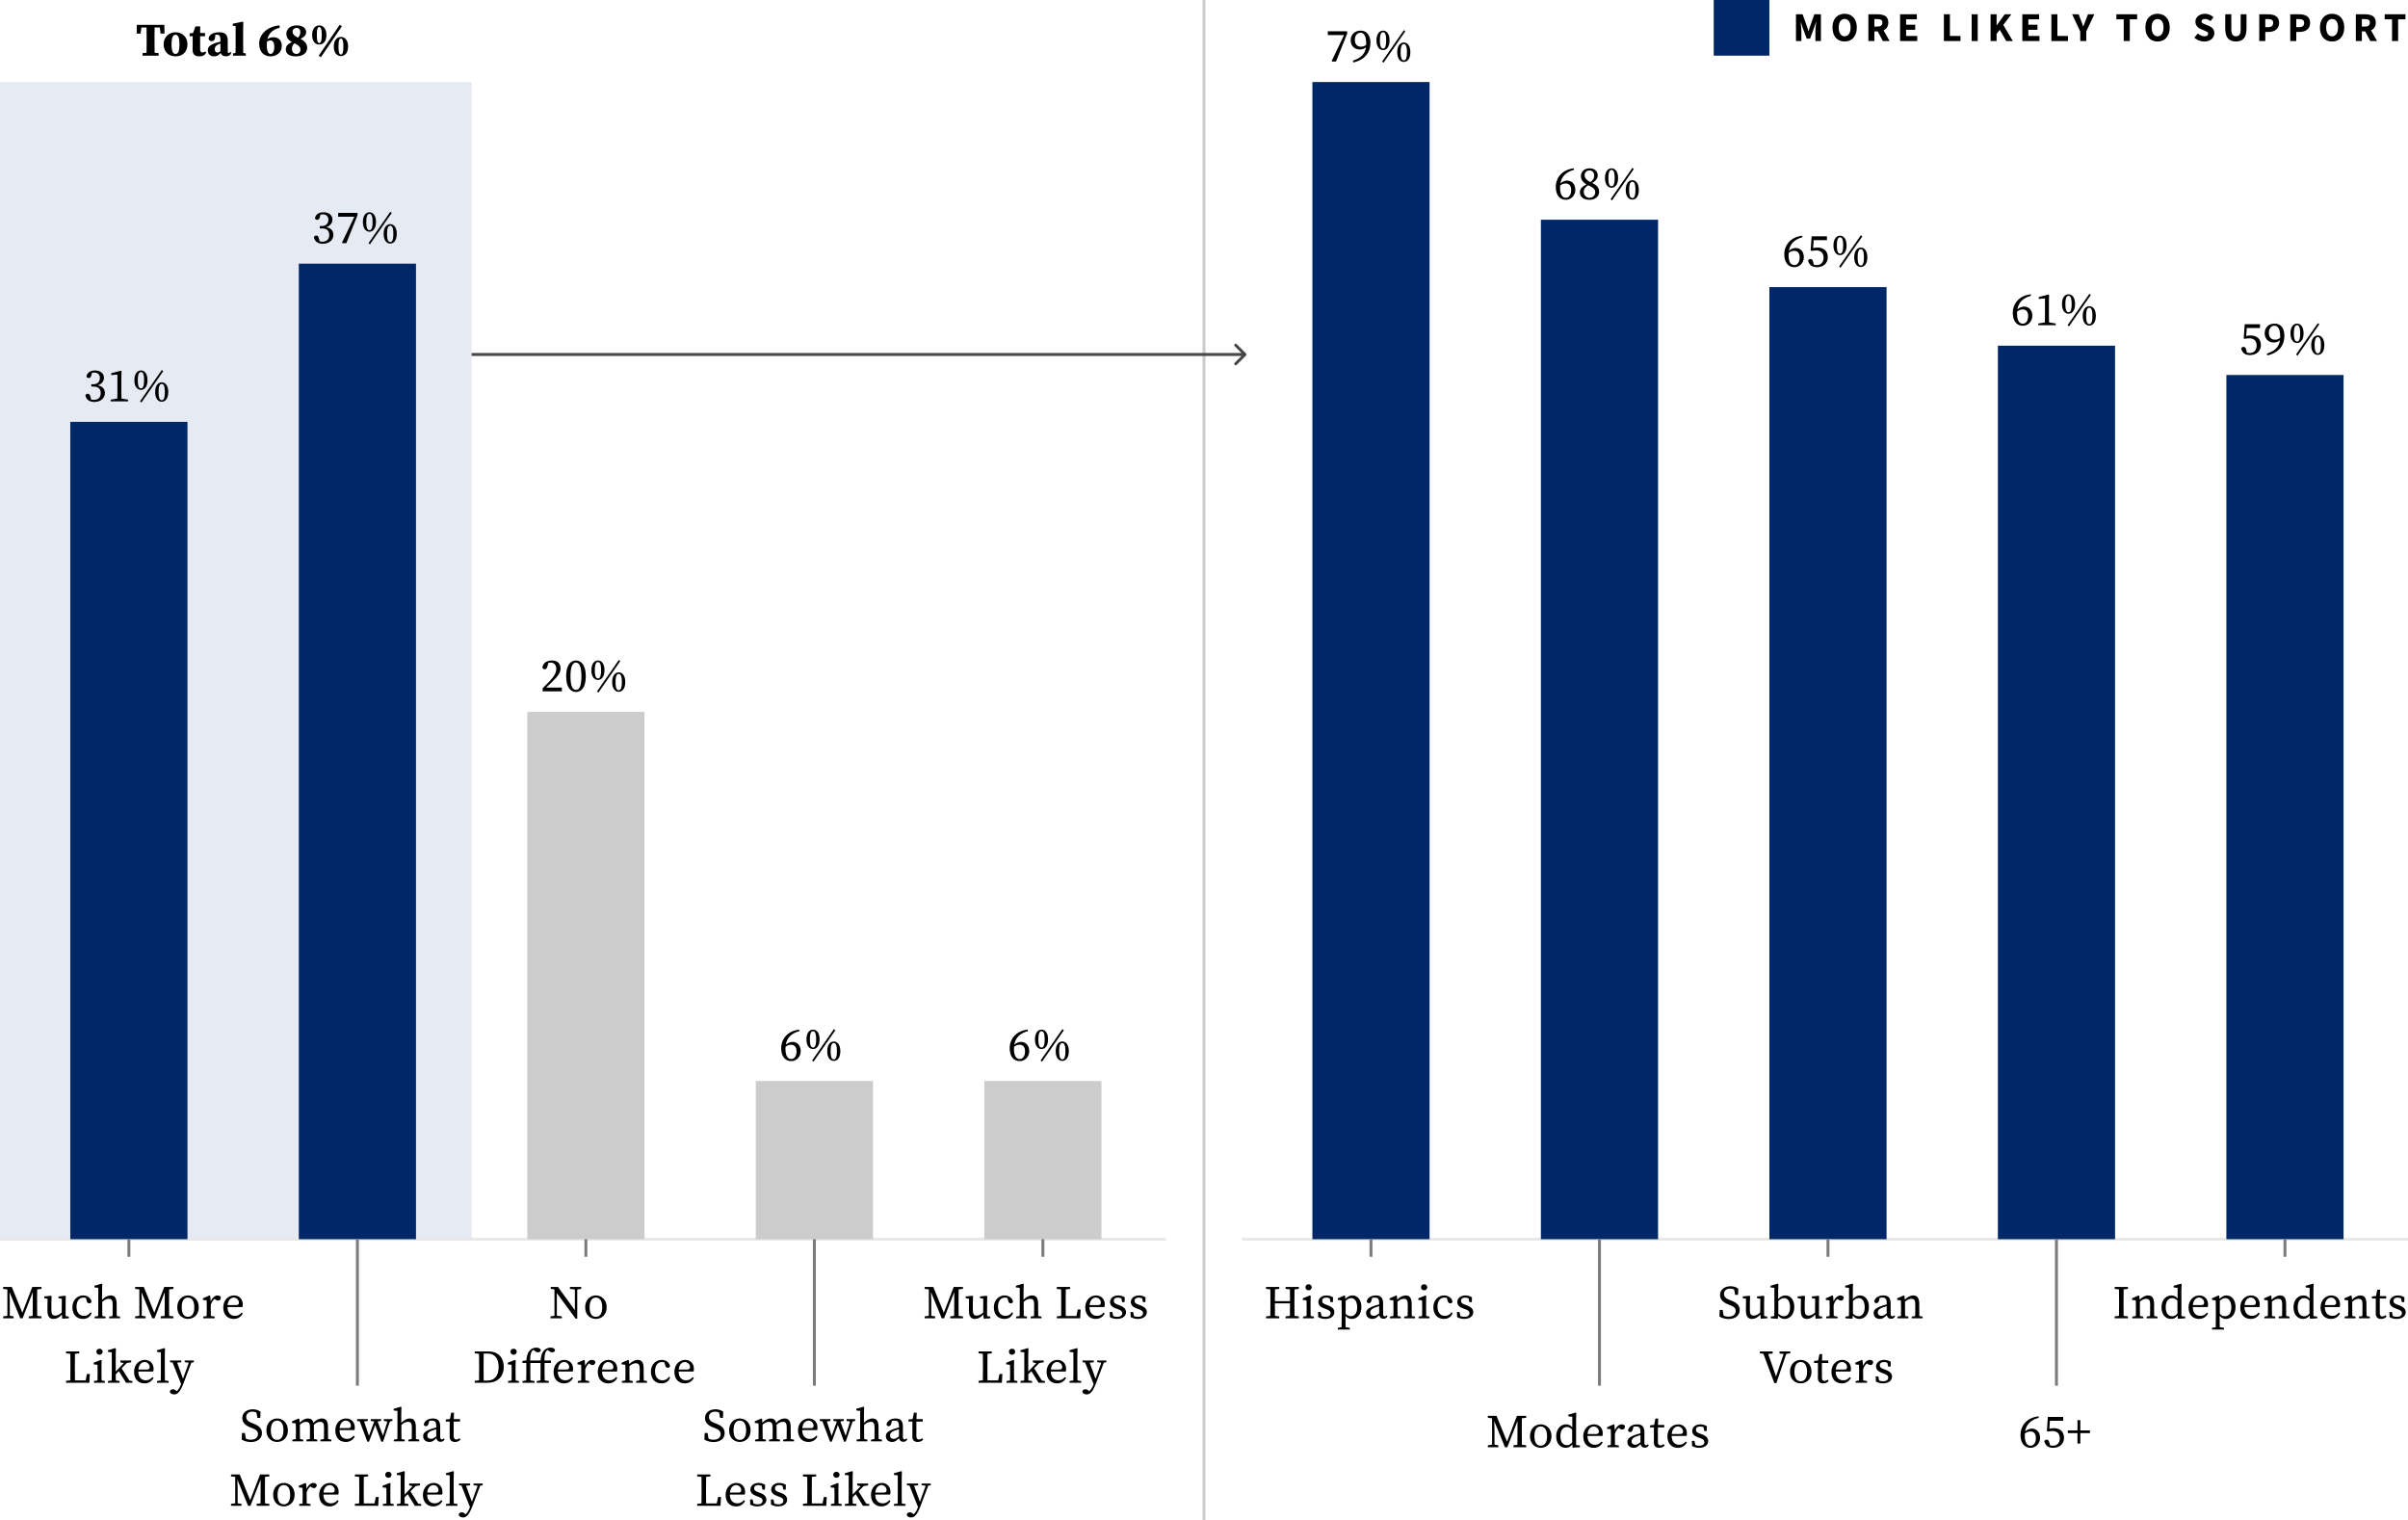 <?xml version="1.0" encoding="UTF-8"?> <svg xmlns="http://www.w3.org/2000/svg" width="822" height="519" viewBox="0 0 822 519" fill="none"><path d="M411 0L411 519" stroke="#CCCCCC"></path><rect y="28" width="161" height="395" fill="#E6EAF3"></rect><path d="M50.057 14.04V13.448C50.057 12.104 50.057 10.744 50.025 9.384H48.281L47.977 11.464H46.649L46.713 8.488H56.105L56.153 11.464H54.825L54.537 9.384H52.777C52.745 10.712 52.745 12.072 52.745 13.448V14.024C52.745 15.352 52.745 16.68 52.777 17.992L54.153 18.136V19H48.665V18.136L50.025 17.992C50.057 16.696 50.057 15.368 50.057 14.04ZM59.923 19.24C57.427 19.24 55.859 17.56 55.859 15.096C55.859 12.648 57.635 11.016 59.923 11.016C62.195 11.016 63.987 12.6 63.987 15.096C63.987 17.592 62.403 19.24 59.923 19.24ZM59.923 18.408C60.819 18.408 61.267 17.416 61.267 15.144C61.267 12.872 60.819 11.864 59.923 11.864C59.011 11.864 58.563 12.872 58.563 15.144C58.563 17.416 59.011 18.408 59.923 18.408ZM68.315 16.84C68.315 17.592 68.651 17.928 69.131 17.928C69.419 17.928 69.691 17.816 69.995 17.576L70.395 17.96C69.963 18.776 69.227 19.24 68.043 19.24C66.603 19.24 65.755 18.6 65.755 17.016C65.755 16.456 65.771 16.04 65.771 15.416V12.36H64.731V11.416L65.915 11.256L66.715 9.016H68.347L68.315 11.272H69.995V12.36H68.315V16.84ZM77.089 19.224C76.161 19.224 75.569 18.808 75.329 18.072C74.641 18.808 74.145 19.24 73.041 19.24C71.809 19.24 70.945 18.52 70.945 17.192C70.945 16.056 71.569 15.256 74.033 14.536C74.353 14.44 74.801 14.328 75.249 14.216V13.688C75.249 12.264 74.977 11.848 73.953 11.848C73.809 11.848 73.681 11.848 73.521 11.864L73.441 12.568C73.409 13.624 72.897 14.056 72.273 14.056C71.697 14.056 71.329 13.784 71.201 13.256C71.281 11.928 72.577 11.016 74.881 11.016C76.929 11.016 77.745 11.896 77.745 14.04V17.624C77.745 17.944 77.873 18.088 78.097 18.088C78.273 18.088 78.401 18.008 78.577 17.736L79.009 18.024C78.625 18.888 78.049 19.224 77.089 19.224ZM73.313 16.776C73.313 17.576 73.729 17.944 74.273 17.944C74.577 17.944 74.817 17.816 75.249 17.512V14.904C74.961 15 74.689 15.096 74.497 15.176C73.777 15.48 73.313 16.024 73.313 16.776ZM79.445 8.104L82.805 7.384L83.061 7.544L82.997 9.784V15.64C82.997 16.456 83.013 17.256 83.029 18.072L83.909 18.248V19H79.525V18.248L80.405 18.056C80.421 17.256 80.437 16.44 80.437 15.64V8.936L79.445 8.776V8.104ZM92.343 18.408C93.063 18.408 93.639 17.592 93.639 15.912C93.639 14.584 93.175 13.8 92.359 13.8C91.959 13.8 91.559 13.912 91.143 14.216C91.095 14.568 91.079 14.936 91.079 15.32C91.079 17.416 91.559 18.408 92.343 18.408ZM96.199 15.672C96.199 18.04 94.263 19.24 92.391 19.24C90.055 19.24 88.471 17.688 88.471 14.92C88.471 11.64 91.287 9.032 95.399 8.664L95.495 9.464C93.079 10.088 91.751 11.352 91.271 13.4C91.879 12.92 92.567 12.712 93.383 12.712C95.271 12.712 96.199 14.008 96.199 15.672ZM99.879 10.792C99.879 11.48 100.199 12.104 101.751 12.872C102.343 12.152 102.519 11.624 102.519 10.936C102.519 10.136 102.039 9.512 101.223 9.512C100.519 9.512 99.879 10.008 99.879 10.792ZM97.559 16.824C97.559 15.752 98.295 14.936 99.655 14.36C98.407 13.672 97.751 12.728 97.751 11.56C97.751 9.784 99.255 8.664 101.287 8.664C103.511 8.664 104.503 9.736 104.503 10.984C104.503 11.8 104.023 12.584 102.567 13.256C104.087 14.024 104.855 15 104.855 16.344C104.855 18.104 103.415 19.24 100.983 19.24C98.695 19.24 97.559 18.296 97.559 16.824ZM99.655 16.696C99.655 17.688 100.295 18.408 101.175 18.408C102.103 18.408 102.567 17.72 102.567 16.968C102.567 16.12 102.087 15.496 100.487 14.76C99.895 15.384 99.655 15.928 99.655 16.696ZM109.559 19.512L108.807 19L115.959 8.456L116.711 8.968L109.559 19.512ZM108.151 11.96C108.151 14.184 108.519 14.68 108.983 14.68C109.447 14.68 109.831 14.168 109.831 11.96C109.831 9.736 109.447 9.224 108.983 9.224C108.519 9.224 108.151 9.72 108.151 11.96ZM108.983 8.68C110.263 8.68 111.431 9.688 111.431 11.96C111.431 14.2 110.263 15.208 108.983 15.208C107.687 15.208 106.551 14.2 106.551 11.96C106.551 9.688 107.687 8.68 108.983 8.68ZM115.543 15.896C115.543 18.12 115.911 18.616 116.375 18.616C116.839 18.616 117.223 18.104 117.223 15.896C117.223 13.672 116.839 13.16 116.375 13.16C115.911 13.16 115.543 13.656 115.543 15.896ZM116.375 12.616C117.655 12.616 118.823 13.624 118.823 15.896C118.823 18.136 117.655 19.144 116.375 19.144C115.079 19.144 113.943 18.136 113.943 15.896C113.943 13.624 115.079 12.616 116.375 12.616Z" fill="black"></path><path d="M0 423H398" stroke="#E8E8E8"></path><path d="M424 423H822" stroke="#E8E8E8"></path><path d="M1.076 450V449.344L2.516 449.136V440.128L1.076 439.952V439.296H4.036L7.62 448.096L11.012 439.296H14.164V439.952L12.692 440.128C12.66 441.472 12.66 442.864 12.66 444.256V445.04C12.66 446.416 12.66 447.792 12.692 449.168L14.164 449.344V450H9.812V449.344L11.156 449.168C11.188 447.824 11.188 446.432 11.188 445.056V441.072L7.716 450H6.916L3.252 441.072L3.348 444.096V449.136L4.66 449.344V450H1.076ZM23.49 450L21.266 450.128L21.106 448.704C20.242 449.76 19.234 450.208 18.274 450.208C16.978 450.208 16.178 449.44 16.194 447.328L16.242 443.344L15.106 443.104V442.528L17.458 442.304L17.618 442.464L17.538 444.704V447.184C17.538 448.576 17.954 449.072 18.818 449.072C19.554 449.072 20.322 448.72 21.058 448.032L21.106 443.328L19.97 443.104V442.528L22.29 442.304L22.45 442.464L22.402 444.704V449.2L23.49 449.424V450ZM28.47 442.928C27.11 442.928 26.117 444.016 26.117 446.064C26.117 448.08 27.174 449.168 28.677 449.168C29.59 449.168 30.39 448.736 30.886 447.952L31.285 448.16C30.837 449.488 29.814 450.208 28.309 450.208C26.117 450.208 24.709 448.688 24.709 446.224C24.709 443.696 26.485 442.192 28.405 442.192C29.846 442.192 31.029 443.088 31.238 444.272C31.157 444.688 30.901 444.88 30.502 444.88C29.957 444.88 29.733 444.56 29.622 444.112L29.334 443.056C29.029 442.96 28.741 442.928 28.47 442.928ZM33.55 446.64V439.616L32.238 439.456V438.896L34.686 438.176L34.91 438.304L34.846 440.576V443.68C35.63 442.8 36.766 442.192 37.774 442.192C39.15 442.192 39.822 443.056 39.822 445.152V446.64C39.822 447.376 39.838 448.4 39.854 449.2L40.974 449.424V450H37.262V449.424L38.43 449.216C38.446 448.416 38.462 447.376 38.462 446.64V445.28C38.462 443.808 38.094 443.344 37.15 443.344C36.366 443.344 35.71 443.648 34.894 444.384V446.64C34.894 447.344 34.91 448.4 34.926 449.2L36.03 449.424V450H32.318V449.424L33.518 449.2C33.534 448.4 33.55 447.344 33.55 446.64ZM46.126 450V449.344L47.566 449.136V440.128L46.126 439.952V439.296H49.086L52.67 448.096L56.062 439.296H59.214V439.952L57.742 440.128C57.71 441.472 57.71 442.864 57.71 444.256V445.04C57.71 446.416 57.71 447.792 57.742 449.168L59.214 449.344V450H54.862V449.344L56.206 449.168C56.238 447.824 56.238 446.432 56.238 445.056V441.072L52.766 450H51.966L48.302 441.072L48.398 444.096V449.136L49.71 449.344V450H46.126ZM64.171 450.208C62.299 450.208 60.507 448.88 60.507 446.24C60.507 443.584 62.315 442.192 64.171 442.192C66.011 442.192 67.851 443.584 67.851 446.24C67.851 448.88 66.027 450.208 64.171 450.208ZM64.171 449.488C65.547 449.488 66.331 448.384 66.331 446.24C66.331 444.08 65.547 442.928 64.171 442.928C62.779 442.928 62.027 444.08 62.027 446.24C62.027 448.384 62.779 449.488 64.171 449.488ZM69.4 450V449.424L70.552 449.216C70.568 448.416 70.584 447.36 70.584 446.64V445.872C70.584 444.992 70.568 444.512 70.536 443.872L69.272 443.728V443.168L71.512 442.192L71.752 442.352L71.928 444.24C72.456 442.96 73.368 442.192 74.232 442.192C74.712 442.192 75.192 442.432 75.384 442.784C75.384 443.536 75.08 443.952 74.44 443.952C74.072 443.952 73.768 443.808 73.464 443.552L73.272 443.376C72.632 443.856 72.216 444.528 71.944 445.44V446.64C71.944 447.344 71.96 448.384 71.976 449.184L73.288 449.424V450H69.4ZM79.802 442.928C78.906 442.928 77.865 443.632 77.689 445.488H80.602C81.37 445.488 81.546 445.12 81.546 444.656C81.546 443.744 80.793 442.928 79.802 442.928ZM79.897 442.192C81.561 442.192 82.874 443.328 82.874 445.264C82.874 445.632 82.826 445.952 82.761 446.16H77.657C77.689 448.128 78.713 449.168 80.249 449.168C81.273 449.168 81.897 448.72 82.474 448.048L82.858 448.352C82.266 449.488 81.242 450.208 79.785 450.208C77.626 450.208 76.218 448.72 76.218 446.272C76.218 443.824 77.897 442.192 79.897 442.192ZM24.042 466.256C24.042 464.864 24.042 463.472 24.01 462.128L22.538 461.952V461.296H27.066V461.952L25.594 462.128C25.562 463.504 25.562 464.88 25.562 466.256V467.36C25.562 468.496 25.562 469.84 25.594 471.2H29.226L29.69 468.992H30.666L30.506 472H22.538V471.344L24.01 471.168C24.042 469.792 24.042 468.416 24.042 467.056V466.256ZM33.974 462.432C33.366 462.432 32.902 462 32.902 461.408C32.902 460.784 33.366 460.384 33.974 460.384C34.566 460.384 35.046 460.784 35.046 461.408C35.046 462 34.566 462.432 33.974 462.432ZM35.798 471.424V472H32.086V471.424L33.286 471.2C33.302 470.4 33.318 469.344 33.318 468.64V467.888C33.318 467.008 33.302 466.512 33.27 465.872L31.99 465.728V465.168L34.454 464.192L34.694 464.352L34.646 466.528V468.64C34.646 469.344 34.662 470.4 34.678 471.2L35.798 471.424ZM36.851 460.896L39.347 460.176L39.571 460.304L39.507 462.576V468.16L42.243 465.312L41.075 465.024V464.4H44.787V465.024L43.283 465.248L41.523 467.056L44.147 471.232L45.203 471.424V472H43.027L40.563 468.032L39.507 469.12C39.507 469.808 39.523 470.512 39.539 471.2L40.819 471.424V472H36.851V471.424L38.131 471.2C38.147 470.352 38.163 469.472 38.163 468.64V461.616L36.851 461.456V460.896ZM49.353 464.928C48.457 464.928 47.417 465.632 47.241 467.488H50.153C50.921 467.488 51.097 467.12 51.097 466.656C51.097 465.744 50.345 464.928 49.353 464.928ZM49.449 464.192C51.113 464.192 52.425 465.328 52.425 467.264C52.425 467.632 52.377 467.952 52.313 468.16H47.209C47.241 470.128 48.265 471.168 49.801 471.168C50.825 471.168 51.449 470.72 52.025 470.048L52.409 470.352C51.817 471.488 50.793 472.208 49.337 472.208C47.177 472.208 45.769 470.72 45.769 468.272C45.769 465.824 47.449 464.192 49.449 464.192ZM53.609 460.896L56.105 460.176L56.329 460.304L56.265 462.576V468.64C56.265 469.488 56.281 470.352 56.297 471.2L57.577 471.424V472H53.609V471.424L54.889 471.2C54.905 470.336 54.921 469.488 54.921 468.64V461.616L53.609 461.456V460.896ZM59.45 475.984C58.65 475.984 57.978 475.552 57.978 474.928C58.09 474.464 58.554 474.224 59.05 474.224C59.466 474.224 59.802 474.384 60.234 474.832L60.314 474.912C60.986 474.336 61.45 473.472 61.754 472.608L61.818 472.416L58.922 465.104L58.042 464.976V464.4H61.882V464.992L60.474 465.152L62.474 470.608L64.442 465.168L63.05 464.976V464.4H66.17V464.976L65.306 465.152L62.73 471.952C61.658 474.784 60.762 475.984 59.45 475.984Z" fill="black"></path><path d="M85.58 491.44C87.084 491.44 88.06 490.736 88.06 489.504C88.06 488.48 87.452 488.016 86.092 487.488L85.468 487.232C83.82 486.592 82.716 485.648 82.716 484.016C82.716 482.176 84.268 481.056 86.316 481.056C87.388 481.056 88.252 481.376 88.94 481.888L88.844 483.984H87.868L87.532 482.176C87.116 481.952 86.716 481.856 86.22 481.856C85.004 481.856 84.06 482.48 84.06 483.664C84.06 484.656 84.716 485.248 85.868 485.696L86.508 485.936C88.604 486.752 89.42 487.68 89.42 489.2C89.42 491.088 87.852 492.24 85.628 492.24C84.428 492.24 83.244 491.872 82.508 491.392L82.604 489.152H83.596L83.916 491.04C84.412 491.312 84.892 491.44 85.58 491.44ZM94.599 492.208C92.727 492.208 90.935 490.88 90.935 488.24C90.935 485.584 92.743 484.192 94.599 484.192C96.439 484.192 98.279 485.584 98.279 488.24C98.279 490.88 96.455 492.208 94.599 492.208ZM94.599 491.488C95.975 491.488 96.759 490.384 96.759 488.24C96.759 486.08 95.975 484.928 94.599 484.928C93.207 484.928 92.455 486.08 92.455 488.24C92.455 490.384 93.207 491.488 94.599 491.488ZM109.909 484.192C111.205 484.192 111.957 485.008 111.957 486.992V488.64C111.957 489.376 111.973 490.4 111.989 491.2L113.109 491.424V492H109.397V491.424L110.581 491.2C110.597 490.416 110.613 489.376 110.613 488.64V487.248C110.613 485.76 110.197 485.344 109.269 485.344C108.597 485.344 107.941 485.616 107.125 486.352C107.141 486.592 107.157 486.864 107.157 487.152V488.64C107.157 489.376 107.173 490.4 107.189 491.2L108.309 491.424V492H104.597V491.424L105.781 491.2C105.797 490.416 105.813 489.376 105.813 488.64V487.28C105.813 485.824 105.445 485.344 104.501 485.344C103.765 485.344 103.157 485.632 102.373 486.304V488.64C102.373 489.344 102.389 490.4 102.405 491.2L103.509 491.424V492H99.797V491.424L100.981 491.2C100.997 490.4 101.013 489.36 101.013 488.64V487.872C101.013 486.992 100.997 486.512 100.965 485.872L99.701 485.728V485.168L101.941 484.192L102.181 484.352L102.309 485.632C103.077 484.784 104.133 484.192 105.109 484.192C106.117 484.192 106.741 484.64 106.997 485.696C107.829 484.688 108.885 484.192 109.909 484.192ZM118.042 484.928C117.146 484.928 116.106 485.632 115.93 487.488H118.842C119.61 487.488 119.786 487.12 119.786 486.656C119.786 485.744 119.034 484.928 118.042 484.928ZM118.138 484.192C119.802 484.192 121.114 485.328 121.114 487.264C121.114 487.632 121.066 487.952 121.002 488.16H115.898C115.93 490.128 116.954 491.168 118.49 491.168C119.514 491.168 120.138 490.72 120.714 490.048L121.098 490.352C120.506 491.488 119.482 492.208 118.026 492.208C115.866 492.208 114.458 490.72 114.458 488.272C114.458 485.824 116.138 484.192 118.138 484.192ZM131.034 485.024V484.4H133.962V485.024L133.098 485.232L130.762 492.096H130.17L128.09 486.432L125.978 492.096H125.386L122.81 485.184L121.898 485.024V484.4H125.546V485.024L124.298 485.216L125.946 490.128L127.738 485.216L126.554 485.024V484.4H130.09V485.024L128.906 485.232L130.73 490.096L132.218 485.248L131.034 485.024ZM135.677 488.64V481.616L134.365 481.456V480.896L136.813 480.176L137.037 480.304L136.973 482.576V485.68C137.757 484.8 138.893 484.192 139.901 484.192C141.277 484.192 141.949 485.056 141.949 487.152V488.64C141.949 489.376 141.965 490.4 141.981 491.2L143.101 491.424V492H139.389V491.424L140.557 491.216C140.573 490.416 140.589 489.376 140.589 488.64V487.28C140.589 485.808 140.221 485.344 139.277 485.344C138.493 485.344 137.837 485.648 137.021 486.384V488.64C137.021 489.344 137.037 490.4 137.053 491.2L138.157 491.424V492H134.445V491.424L135.645 491.2C135.661 490.4 135.677 489.344 135.677 488.64ZM150.39 492.16C149.622 492.16 149.078 491.68 148.95 490.928C148.07 491.792 147.542 492.208 146.598 492.208C145.43 492.208 144.454 491.536 144.454 490.208C144.454 489.296 144.95 488.576 147.11 487.792C147.606 487.616 148.278 487.408 148.918 487.264V486.864C148.918 485.312 148.47 484.928 147.414 484.928C147.174 484.928 146.886 484.944 146.55 485.024L146.246 486.064C146.102 486.56 145.846 486.832 145.414 486.832C144.966 486.832 144.71 486.592 144.662 486.176C144.966 484.96 146.15 484.192 147.782 484.192C149.462 484.192 150.262 484.96 150.262 486.976V490.384C150.262 491.072 150.486 491.328 150.838 491.328C151.11 491.328 151.286 491.184 151.462 490.976L151.782 491.328C151.398 491.952 150.95 492.16 150.39 492.16ZM145.878 489.968C145.878 490.816 146.422 491.152 147.158 491.152C147.702 491.152 148.006 490.96 148.918 490.32V487.856C148.358 488.016 147.782 488.208 147.446 488.336C146.054 488.88 145.878 489.488 145.878 489.968ZM154.867 490.208C154.867 491.024 155.203 491.376 155.747 491.376C156.099 491.376 156.419 491.232 156.819 490.944L157.203 491.36C156.787 491.904 156.131 492.208 155.315 492.208C154.195 492.208 153.491 491.632 153.491 490.384C153.491 489.984 153.507 489.648 153.507 489.024V485.248H152.179V484.544L153.603 484.368L154.019 482.224H154.979L154.899 484.4H157.043V485.248H154.867V490.208ZM78.855 514V513.344L80.295 513.136V504.128L78.855 503.952V503.296H81.815L85.399 512.096L88.791 503.296H91.943V503.952L90.471 504.128C90.439 505.472 90.439 506.864 90.439 508.256V509.04C90.439 510.416 90.439 511.792 90.471 513.168L91.943 513.344V514H87.591V513.344L88.935 513.168C88.967 511.824 88.967 510.432 88.967 509.056V505.072L85.495 514H84.695L81.031 505.072L81.127 508.096V513.136L82.439 513.344V514H78.855ZM96.9 514.208C95.028 514.208 93.236 512.88 93.236 510.24C93.236 507.584 95.044 506.192 96.9 506.192C98.74 506.192 100.58 507.584 100.58 510.24C100.58 512.88 98.756 514.208 96.9 514.208ZM96.9 513.488C98.276 513.488 99.06 512.384 99.06 510.24C99.06 508.08 98.276 506.928 96.9 506.928C95.508 506.928 94.756 508.08 94.756 510.24C94.756 512.384 95.508 513.488 96.9 513.488ZM102.13 514V513.424L103.282 513.216C103.298 512.416 103.314 511.36 103.314 510.64V509.872C103.314 508.992 103.298 508.512 103.266 507.872L102.002 507.728V507.168L104.242 506.192L104.482 506.352L104.658 508.24C105.186 506.96 106.098 506.192 106.962 506.192C107.442 506.192 107.922 506.432 108.114 506.784C108.114 507.536 107.81 507.952 107.17 507.952C106.802 507.952 106.498 507.808 106.194 507.552L106.002 507.376C105.362 507.856 104.946 508.528 104.674 509.44V510.64C104.674 511.344 104.69 512.384 104.706 513.184L106.018 513.424V514H102.13ZM112.531 506.928C111.635 506.928 110.595 507.632 110.419 509.488H113.331C114.099 509.488 114.275 509.12 114.275 508.656C114.275 507.744 113.523 506.928 112.531 506.928ZM112.627 506.192C114.291 506.192 115.603 507.328 115.603 509.264C115.603 509.632 115.555 509.952 115.491 510.16H110.387C110.419 512.128 111.443 513.168 112.979 513.168C114.003 513.168 114.627 512.72 115.203 512.048L115.587 512.352C114.995 513.488 113.971 514.208 112.515 514.208C110.355 514.208 108.947 512.72 108.947 510.272C108.947 507.824 110.627 506.192 112.627 506.192ZM122.646 508.256C122.646 506.864 122.646 505.472 122.614 504.128L121.142 503.952V503.296H125.67V503.952L124.198 504.128C124.166 505.504 124.166 506.88 124.166 508.256V509.36C124.166 510.496 124.166 511.84 124.198 513.2H127.83L128.294 510.992H129.27L129.11 514H121.142V513.344L122.614 513.168C122.646 511.792 122.646 510.416 122.646 509.056V508.256ZM132.577 504.432C131.969 504.432 131.505 504 131.505 503.408C131.505 502.784 131.969 502.384 132.577 502.384C133.169 502.384 133.649 502.784 133.649 503.408C133.649 504 133.169 504.432 132.577 504.432ZM134.401 513.424V514H130.689V513.424L131.889 513.2C131.905 512.4 131.921 511.344 131.921 510.64V509.888C131.921 509.008 131.905 508.512 131.873 507.872L130.593 507.728V507.168L133.057 506.192L133.297 506.352L133.249 508.528V510.64C133.249 511.344 133.265 512.4 133.281 513.2L134.401 513.424ZM135.454 502.896L137.95 502.176L138.174 502.304L138.11 504.576V510.16L140.846 507.312L139.678 507.024V506.4H143.39V507.024L141.886 507.248L140.126 509.056L142.75 513.232L143.806 513.424V514H141.63L139.166 510.032L138.11 511.12C138.11 511.808 138.126 512.512 138.142 513.2L139.422 513.424V514H135.454V513.424L136.734 513.2C136.75 512.352 136.766 511.472 136.766 510.64V503.616L135.454 503.456V502.896ZM147.956 506.928C147.06 506.928 146.02 507.632 145.844 509.488H148.756C149.524 509.488 149.7 509.12 149.7 508.656C149.7 507.744 148.948 506.928 147.956 506.928ZM148.052 506.192C149.716 506.192 151.028 507.328 151.028 509.264C151.028 509.632 150.98 509.952 150.916 510.16H145.812C145.844 512.128 146.868 513.168 148.404 513.168C149.428 513.168 150.052 512.72 150.628 512.048L151.012 512.352C150.42 513.488 149.396 514.208 147.94 514.208C145.78 514.208 144.372 512.72 144.372 510.272C144.372 507.824 146.052 506.192 148.052 506.192ZM152.212 502.896L154.708 502.176L154.932 502.304L154.868 504.576V510.64C154.868 511.488 154.884 512.352 154.9 513.2L156.18 513.424V514H152.212V513.424L153.492 513.2C153.508 512.336 153.524 511.488 153.524 510.64V503.616L152.212 503.456V502.896ZM158.053 517.984C157.253 517.984 156.581 517.552 156.581 516.928C156.693 516.464 157.157 516.224 157.653 516.224C158.069 516.224 158.405 516.384 158.837 516.832L158.917 516.912C159.589 516.336 160.053 515.472 160.357 514.608L160.421 514.416L157.525 507.104L156.645 506.976V506.4H160.485V506.992L159.077 507.152L161.077 512.608L163.045 507.168L161.653 506.976V506.4H164.773V506.976L163.909 507.152L161.333 513.952C160.261 516.784 159.365 517.984 158.053 517.984Z" fill="black"></path><path d="M194.557 439.952V439.296H198.413V439.952L197.053 440.16V450.112H196.493L190.093 441.392V449.12L191.789 449.344V450H187.917V449.344L189.277 449.152V440.272L189.133 440.08L187.997 439.952V439.296H190.461L196.237 447.232V440.16L194.557 439.952ZM203.415 450.208C201.543 450.208 199.751 448.88 199.751 446.24C199.751 443.584 201.559 442.192 203.415 442.192C205.255 442.192 207.095 443.584 207.095 446.24C207.095 448.88 205.271 450.208 203.415 450.208ZM203.415 449.488C204.791 449.488 205.575 448.384 205.575 446.24C205.575 444.08 204.791 442.928 203.415 442.928C202.023 442.928 201.271 444.08 201.271 446.24C201.271 448.384 202.023 449.488 203.415 449.488ZM163.56 466.848V466.256C163.56 464.88 163.56 463.504 163.528 462.128L162.056 461.952V461.296H166.776C169.848 461.296 171.96 463.184 171.96 466.656C171.96 470.112 169.592 472 166.472 472H162.056V471.344L163.528 471.168C163.56 469.808 163.56 468.4 163.56 466.848ZM165.08 466.848C165.08 468.416 165.08 469.84 165.112 471.248H166.376C168.84 471.248 170.216 469.568 170.216 466.656C170.216 463.648 168.84 462.032 166.52 462.032H165.112C165.08 463.408 165.08 464.832 165.08 466.256V466.848ZM175.32 462.432C174.712 462.432 174.248 462 174.248 461.408C174.248 460.784 174.712 460.384 175.32 460.384C175.912 460.384 176.392 460.784 176.392 461.408C176.392 462 175.912 462.432 175.32 462.432ZM177.144 471.424V472H173.432V471.424L174.632 471.2C174.648 470.4 174.664 469.344 174.664 468.64V467.888C174.664 467.008 174.648 466.512 174.616 465.872L173.336 465.728V465.168L175.8 464.192L176.04 464.352L175.992 466.528V468.64C175.992 469.344 176.008 470.4 176.024 471.2L177.144 471.424ZM178.373 472V471.424L179.637 471.2C179.653 470.352 179.669 469.488 179.669 468.64V465.248H178.341V464.544L179.685 464.368C179.845 462.656 180.133 461.728 180.821 460.992C181.525 460.24 182.341 460.016 183.061 460.016C183.829 460.016 184.437 460.256 184.613 460.88C184.581 461.28 184.229 461.6 183.637 461.6C183.237 461.6 182.869 461.424 182.485 461.12L182.053 460.768C181.829 460.928 181.621 461.152 181.477 461.408C181.157 461.984 180.949 462.864 180.997 464.4H184.293L184.549 464.368C184.709 462.656 184.997 461.728 185.685 460.992C186.389 460.24 187.205 460.016 187.941 460.016C188.693 460.016 189.317 460.256 189.477 460.88C189.445 461.296 189.093 461.6 188.501 461.6C188.101 461.6 187.733 461.44 187.349 461.12L186.901 460.768C186.693 460.928 186.501 461.136 186.357 461.376C186.037 461.952 185.813 462.864 185.861 464.4H188.069V465.248H185.893V468.64C185.893 469.488 185.909 470.336 185.925 471.184L187.365 471.424V472H183.237V471.424L184.501 471.2C184.517 470.352 184.533 469.488 184.533 468.64V465.248H181.029V468.64C181.029 469.488 181.045 470.336 181.061 471.184L182.485 471.424V472H178.373ZM192.558 464.928C191.662 464.928 190.622 465.632 190.446 467.488H193.358C194.126 467.488 194.302 467.12 194.302 466.656C194.302 465.744 193.55 464.928 192.558 464.928ZM192.654 464.192C194.318 464.192 195.63 465.328 195.63 467.264C195.63 467.632 195.582 467.952 195.518 468.16H190.414C190.446 470.128 191.47 471.168 193.006 471.168C194.03 471.168 194.654 470.72 195.23 470.048L195.614 470.352C195.022 471.488 193.998 472.208 192.542 472.208C190.382 472.208 188.974 470.72 188.974 468.272C188.974 465.824 190.654 464.192 192.654 464.192ZM197.242 472V471.424L198.394 471.216C198.41 470.416 198.426 469.36 198.426 468.64V467.872C198.426 466.992 198.41 466.512 198.378 465.872L197.114 465.728V465.168L199.354 464.192L199.594 464.352L199.77 466.24C200.298 464.96 201.21 464.192 202.074 464.192C202.554 464.192 203.034 464.432 203.226 464.784C203.226 465.536 202.922 465.952 202.282 465.952C201.914 465.952 201.61 465.808 201.306 465.552L201.114 465.376C200.474 465.856 200.058 466.528 199.786 467.44V468.64C199.786 469.344 199.802 470.384 199.818 471.184L201.13 471.424V472H197.242ZM207.644 464.928C206.748 464.928 205.708 465.632 205.532 467.488H208.444C209.212 467.488 209.388 467.12 209.388 466.656C209.388 465.744 208.636 464.928 207.644 464.928ZM207.74 464.192C209.404 464.192 210.716 465.328 210.716 467.264C210.716 467.632 210.668 467.952 210.604 468.16H205.5C205.532 470.128 206.556 471.168 208.092 471.168C209.116 471.168 209.74 470.72 210.316 470.048L210.7 470.352C210.108 471.488 209.084 472.208 207.628 472.208C205.468 472.208 204.06 470.72 204.06 468.272C204.06 465.824 205.74 464.192 207.74 464.192ZM217.672 464.192C219.048 464.192 219.72 465.056 219.72 467.152V468.64C219.72 469.376 219.736 470.4 219.752 471.2L220.872 471.424V472H217.16V471.424L218.344 471.2C218.36 470.416 218.376 469.376 218.376 468.64V467.28C218.376 465.808 217.992 465.344 217.048 465.344C216.312 465.344 215.688 465.632 214.872 466.304V468.64C214.872 469.344 214.888 470.4 214.904 471.2L216.008 471.424V472H212.296V471.424L213.48 471.2C213.496 470.4 213.512 469.36 213.512 468.64V467.872C213.512 466.992 213.496 466.512 213.464 465.872L212.2 465.728V465.168L214.44 464.192L214.68 464.352L214.808 465.648C215.592 464.784 216.68 464.192 217.672 464.192ZM225.951 464.928C224.591 464.928 223.599 466.016 223.599 468.064C223.599 470.08 224.655 471.168 226.159 471.168C227.071 471.168 227.871 470.736 228.367 469.952L228.767 470.16C228.319 471.488 227.295 472.208 225.791 472.208C223.599 472.208 222.191 470.688 222.191 468.224C222.191 465.696 223.967 464.192 225.887 464.192C227.327 464.192 228.511 465.088 228.719 466.272C228.639 466.688 228.383 466.88 227.983 466.88C227.439 466.88 227.215 466.56 227.103 466.112L226.815 465.056C226.511 464.96 226.223 464.928 225.951 464.928ZM233.796 464.928C232.9 464.928 231.86 465.632 231.684 467.488H234.596C235.364 467.488 235.54 467.12 235.54 466.656C235.54 465.744 234.788 464.928 233.796 464.928ZM233.892 464.192C235.556 464.192 236.868 465.328 236.868 467.264C236.868 467.632 236.82 467.952 236.756 468.16H231.652C231.684 470.128 232.708 471.168 234.244 471.168C235.268 471.168 235.892 470.72 236.468 470.048L236.852 470.352C236.26 471.488 235.236 472.208 233.78 472.208C231.62 472.208 230.212 470.72 230.212 468.272C230.212 465.824 231.892 464.192 233.892 464.192Z" fill="black"></path><path d="M315.631 450V449.344L317.071 449.136V440.128L315.631 439.952V439.296H318.591L322.175 448.096L325.567 439.296H328.719V439.952L327.247 440.128C327.215 441.472 327.215 442.864 327.215 444.256V445.04C327.215 446.416 327.215 447.792 327.247 449.168L328.719 449.344V450H324.367V449.344L325.711 449.168C325.743 447.824 325.743 446.432 325.743 445.056V441.072L322.271 450H321.471L317.807 441.072L317.903 444.096V449.136L319.215 449.344V450H315.631ZM338.044 450L335.82 450.128L335.66 448.704C334.796 449.76 333.788 450.208 332.828 450.208C331.532 450.208 330.732 449.44 330.748 447.328L330.796 443.344L329.66 443.104V442.528L332.012 442.304L332.172 442.464L332.092 444.704V447.184C332.092 448.576 332.508 449.072 333.372 449.072C334.108 449.072 334.876 448.72 335.612 448.032L335.66 443.328L334.524 443.104V442.528L336.844 442.304L337.004 442.464L336.956 444.704V449.2L338.044 449.424V450ZM343.024 442.928C341.664 442.928 340.672 444.016 340.672 446.064C340.672 448.08 341.728 449.168 343.232 449.168C344.144 449.168 344.944 448.736 345.44 447.952L345.84 448.16C345.392 449.488 344.368 450.208 342.864 450.208C340.672 450.208 339.264 448.688 339.264 446.224C339.264 443.696 341.04 442.192 342.96 442.192C344.4 442.192 345.584 443.088 345.792 444.272C345.712 444.688 345.456 444.88 345.056 444.88C344.512 444.88 344.288 444.56 344.176 444.112L343.888 443.056C343.584 442.96 343.296 442.928 343.024 442.928ZM348.105 446.64V439.616L346.793 439.456V438.896L349.241 438.176L349.465 438.304L349.401 440.576V443.68C350.185 442.8 351.321 442.192 352.329 442.192C353.705 442.192 354.377 443.056 354.377 445.152V446.64C354.377 447.376 354.393 448.4 354.409 449.2L355.529 449.424V450H351.817V449.424L352.985 449.216C353.001 448.416 353.017 447.376 353.017 446.64V445.28C353.017 443.808 352.649 443.344 351.705 443.344C350.921 443.344 350.265 443.648 349.449 444.384V446.64C349.449 447.344 349.465 448.4 349.481 449.2L350.585 449.424V450H346.873V449.424L348.073 449.2C348.089 448.4 348.105 447.344 348.105 446.64ZM362.265 444.256C362.265 442.864 362.265 441.472 362.233 440.128L360.761 439.952V439.296H365.289V439.952L363.817 440.128C363.785 441.504 363.785 442.88 363.785 444.256V445.36C363.785 446.496 363.785 447.84 363.817 449.2H367.449L367.913 446.992H368.889L368.729 450H360.761V449.344L362.233 449.168C362.265 447.792 362.265 446.416 362.265 445.056V444.256ZM374.052 442.928C373.156 442.928 372.116 443.632 371.94 445.488H374.852C375.62 445.488 375.796 445.12 375.796 444.656C375.796 443.744 375.044 442.928 374.052 442.928ZM374.148 442.192C375.812 442.192 377.124 443.328 377.124 445.264C377.124 445.632 377.076 445.952 377.012 446.16H371.908C371.94 448.128 372.964 449.168 374.5 449.168C375.524 449.168 376.148 448.72 376.724 448.048L377.108 448.352C376.516 449.488 375.492 450.208 374.036 450.208C371.876 450.208 370.468 448.72 370.468 446.272C370.468 443.824 372.148 442.192 374.148 442.192ZM381.264 450.208C380.368 450.208 379.664 450 378.88 449.6L378.816 447.84H379.696L380 449.232C380.384 449.408 380.8 449.488 381.296 449.488C382.512 449.488 383.088 448.992 383.088 448.272C383.088 447.584 382.608 447.232 381.6 446.88L380.864 446.608C379.696 446.176 378.928 445.536 378.928 444.448C378.928 443.28 379.92 442.192 381.712 442.192C382.576 442.192 383.264 442.432 383.952 442.848L383.888 444.48H383.056L382.8 443.2C382.448 443.024 382.08 442.928 381.696 442.928C380.72 442.928 380.208 443.36 380.208 444.016C380.208 444.72 380.592 444.992 381.68 445.392L382.176 445.568C383.776 446.16 384.384 446.912 384.384 447.92C384.384 449.136 383.328 450.208 381.264 450.208ZM388.362 450.208C387.466 450.208 386.762 450 385.978 449.6L385.914 447.84H386.794L387.098 449.232C387.482 449.408 387.898 449.488 388.394 449.488C389.61 449.488 390.186 448.992 390.186 448.272C390.186 447.584 389.706 447.232 388.698 446.88L387.962 446.608C386.794 446.176 386.026 445.536 386.026 444.448C386.026 443.28 387.018 442.192 388.81 442.192C389.674 442.192 390.362 442.432 391.05 442.848L390.986 444.48H390.154L389.898 443.2C389.546 443.024 389.178 442.928 388.794 442.928C387.818 442.928 387.306 443.36 387.306 444.016C387.306 444.72 387.69 444.992 388.778 445.392L389.274 445.568C390.874 446.16 391.482 446.912 391.482 447.92C391.482 449.136 390.426 450.208 388.362 450.208ZM335.542 466.256C335.542 464.864 335.542 463.472 335.51 462.128L334.038 461.952V461.296H338.566V461.952L337.094 462.128C337.062 463.504 337.062 464.88 337.062 466.256V467.36C337.062 468.496 337.062 469.84 337.094 471.2H340.726L341.19 468.992H342.166L342.006 472H334.038V471.344L335.51 471.168C335.542 469.792 335.542 468.416 335.542 467.056V466.256ZM345.474 462.432C344.866 462.432 344.402 462 344.402 461.408C344.402 460.784 344.866 460.384 345.474 460.384C346.066 460.384 346.546 460.784 346.546 461.408C346.546 462 346.066 462.432 345.474 462.432ZM347.298 471.424V472H343.586V471.424L344.786 471.2C344.802 470.4 344.818 469.344 344.818 468.64V467.888C344.818 467.008 344.802 466.512 344.77 465.872L343.49 465.728V465.168L345.954 464.192L346.194 464.352L346.146 466.528V468.64C346.146 469.344 346.162 470.4 346.178 471.2L347.298 471.424ZM348.351 460.896L350.847 460.176L351.071 460.304L351.007 462.576V468.16L353.743 465.312L352.575 465.024V464.4H356.287V465.024L354.783 465.248L353.023 467.056L355.647 471.232L356.703 471.424V472H354.527L352.063 468.032L351.007 469.12C351.007 469.808 351.023 470.512 351.039 471.2L352.319 471.424V472H348.351V471.424L349.631 471.2C349.647 470.352 349.663 469.472 349.663 468.64V461.616L348.351 461.456V460.896ZM360.853 464.928C359.957 464.928 358.917 465.632 358.741 467.488H361.653C362.421 467.488 362.597 467.12 362.597 466.656C362.597 465.744 361.845 464.928 360.853 464.928ZM360.949 464.192C362.613 464.192 363.925 465.328 363.925 467.264C363.925 467.632 363.877 467.952 363.813 468.16H358.709C358.741 470.128 359.765 471.168 361.301 471.168C362.325 471.168 362.949 470.72 363.525 470.048L363.909 470.352C363.317 471.488 362.293 472.208 360.837 472.208C358.677 472.208 357.269 470.72 357.269 468.272C357.269 465.824 358.949 464.192 360.949 464.192ZM365.109 460.896L367.605 460.176L367.829 460.304L367.765 462.576V468.64C367.765 469.488 367.781 470.352 367.797 471.2L369.077 471.424V472H365.109V471.424L366.389 471.2C366.405 470.336 366.421 469.488 366.421 468.64V461.616L365.109 461.456V460.896ZM370.95 475.984C370.15 475.984 369.478 475.552 369.478 474.928C369.59 474.464 370.054 474.224 370.55 474.224C370.966 474.224 371.302 474.384 371.734 474.832L371.814 474.912C372.486 474.336 372.95 473.472 373.254 472.608L373.318 472.416L370.422 465.104L369.542 464.976V464.4H373.382V464.992L371.974 465.152L373.974 470.608L375.942 465.168L374.55 464.976V464.4H377.67V464.976L376.806 465.152L374.23 471.952C373.158 474.784 372.262 475.984 370.95 475.984Z" fill="black"></path><path d="M433.677 445.04V444.256C433.677 442.88 433.677 441.504 433.645 440.128L432.173 439.952V439.296H436.685V439.952L435.229 440.112C435.197 441.472 435.197 442.864 435.197 444.144H440.365C440.365 442.736 440.365 441.424 440.333 440.128L438.861 439.952V439.296H443.373V439.952L441.901 440.128C441.869 441.472 441.869 442.864 441.869 444.256V445.04C441.869 446.416 441.869 447.792 441.901 449.168L443.373 449.344V450H438.861V449.344L440.333 449.168C440.365 447.808 440.365 446.384 440.365 444.896H435.197C435.197 446.528 435.197 447.872 435.229 449.184L436.685 449.344V450H432.173V449.344L433.645 449.168C433.677 447.824 433.677 446.432 433.677 445.04ZM446.702 440.432C446.094 440.432 445.63 440 445.63 439.408C445.63 438.784 446.094 438.384 446.702 438.384C447.294 438.384 447.774 438.784 447.774 439.408C447.774 440 447.294 440.432 446.702 440.432ZM448.526 449.424V450H444.814V449.424L446.014 449.2C446.03 448.4 446.046 447.344 446.046 446.64V445.888C446.046 445.008 446.03 444.512 445.998 443.872L444.718 443.728V443.168L447.182 442.192L447.422 442.352L447.374 444.528V446.64C447.374 447.344 447.39 448.4 447.406 449.2L448.526 449.424ZM452.38 450.208C451.484 450.208 450.78 450 449.996 449.6L449.932 447.84H450.812L451.116 449.232C451.5 449.408 451.916 449.488 452.412 449.488C453.628 449.488 454.204 448.992 454.204 448.272C454.204 447.584 453.724 447.232 452.716 446.88L451.98 446.608C450.812 446.176 450.044 445.536 450.044 444.448C450.044 443.28 451.036 442.192 452.828 442.192C453.692 442.192 454.38 442.432 455.068 442.848L455.004 444.48H454.172L453.916 443.2C453.564 443.024 453.196 442.928 452.812 442.928C451.836 442.928 451.324 443.36 451.324 444.016C451.324 444.72 451.708 444.992 452.796 445.392L453.292 445.568C454.892 446.16 455.5 446.912 455.5 447.92C455.5 449.136 454.444 450.208 452.38 450.208ZM463.289 446.304C463.289 444.256 462.457 443.104 461.289 443.104C460.793 443.104 460.169 443.312 459.353 443.984V448.48C459.945 449.056 460.521 449.296 461.113 449.296C462.313 449.296 463.289 448.368 463.289 446.304ZM457.993 450.448V445.872C457.993 444.992 457.977 444.512 457.945 443.872L456.681 443.728V443.168L458.921 442.192L459.161 442.352L459.257 443.376C460.009 442.56 460.825 442.192 461.673 442.192C463.385 442.192 464.729 443.696 464.729 446.176C464.729 448.64 463.305 450.208 461.433 450.208C460.697 450.208 459.977 449.952 459.305 449.152V450.432C459.305 451.28 459.321 452.144 459.337 453.024L460.793 453.264V453.824H456.681V453.264L457.961 453.04C457.977 452.16 457.993 451.312 457.993 450.448ZM472.265 450.16C471.497 450.16 470.953 449.68 470.825 448.928C469.945 449.792 469.417 450.208 468.473 450.208C467.305 450.208 466.329 449.536 466.329 448.208C466.329 447.296 466.825 446.576 468.985 445.792C469.481 445.616 470.153 445.408 470.793 445.264V444.864C470.793 443.312 470.345 442.928 469.289 442.928C469.049 442.928 468.761 442.944 468.425 443.024L468.121 444.064C467.977 444.56 467.721 444.832 467.289 444.832C466.841 444.832 466.585 444.592 466.537 444.176C466.841 442.96 468.025 442.192 469.657 442.192C471.337 442.192 472.137 442.96 472.137 444.976V448.384C472.137 449.072 472.361 449.328 472.713 449.328C472.985 449.328 473.161 449.184 473.337 448.976L473.657 449.328C473.273 449.952 472.825 450.16 472.265 450.16ZM467.753 447.968C467.753 448.816 468.297 449.152 469.033 449.152C469.577 449.152 469.881 448.96 470.793 448.32V445.856C470.233 446.016 469.657 446.208 469.321 446.336C467.929 446.88 467.753 447.488 467.753 447.968ZM479.848 442.192C481.224 442.192 481.896 443.056 481.896 445.152V446.64C481.896 447.376 481.912 448.4 481.928 449.2L483.048 449.424V450H479.336V449.424L480.52 449.2C480.536 448.416 480.552 447.376 480.552 446.64V445.28C480.552 443.808 480.168 443.344 479.224 443.344C478.488 443.344 477.864 443.632 477.048 444.304V446.64C477.048 447.344 477.064 448.4 477.08 449.2L478.184 449.424V450H474.472V449.424L475.656 449.2C475.672 448.4 475.688 447.36 475.688 446.64V445.872C475.688 444.992 475.672 444.512 475.64 443.872L474.376 443.728V443.168L476.616 442.192L476.856 442.352L476.984 443.648C477.768 442.784 478.856 442.192 479.848 442.192ZM486.143 440.432C485.535 440.432 485.071 440 485.071 439.408C485.071 438.784 485.535 438.384 486.143 438.384C486.735 438.384 487.215 438.784 487.215 439.408C487.215 440 486.735 440.432 486.143 440.432ZM487.967 449.424V450H484.255V449.424L485.455 449.2C485.471 448.4 485.487 447.344 485.487 446.64V445.888C485.487 445.008 485.471 444.512 485.439 443.872L484.159 443.728V443.168L486.623 442.192L486.863 442.352L486.815 444.528V446.64C486.815 447.344 486.831 448.4 486.847 449.2L487.967 449.424ZM493.053 442.928C491.693 442.928 490.701 444.016 490.701 446.064C490.701 448.08 491.757 449.168 493.261 449.168C494.173 449.168 494.973 448.736 495.469 447.952L495.869 448.16C495.421 449.488 494.397 450.208 492.893 450.208C490.701 450.208 489.293 448.688 489.293 446.224C489.293 443.696 491.069 442.192 492.989 442.192C494.429 442.192 495.613 443.088 495.821 444.272C495.741 444.688 495.485 444.88 495.085 444.88C494.541 444.88 494.317 444.56 494.205 444.112L493.917 443.056C493.613 442.96 493.325 442.928 493.053 442.928ZM499.793 450.208C498.897 450.208 498.193 450 497.409 449.6L497.345 447.84H498.225L498.529 449.232C498.913 449.408 499.329 449.488 499.825 449.488C501.041 449.488 501.617 448.992 501.617 448.272C501.617 447.584 501.137 447.232 500.129 446.88L499.393 446.608C498.225 446.176 497.457 445.536 497.457 444.448C497.457 443.28 498.449 442.192 500.241 442.192C501.105 442.192 501.793 442.432 502.481 442.848L502.417 444.48H501.585L501.329 443.2C500.977 443.024 500.609 442.928 500.225 442.928C499.249 442.928 498.737 443.36 498.737 444.016C498.737 444.72 499.121 444.992 500.209 445.392L500.705 445.568C502.305 446.16 502.913 446.912 502.913 447.92C502.913 449.136 501.857 450.208 499.793 450.208Z" fill="black"></path><path d="M507.898 494V493.344L509.338 493.136V484.128L507.898 483.952V483.296H510.858L514.442 492.096L517.834 483.296H520.986V483.952L519.514 484.128C519.482 485.472 519.482 486.864 519.482 488.256V489.04C519.482 490.416 519.482 491.792 519.514 493.168L520.986 493.344V494H516.634V493.344L517.978 493.168C518.01 491.824 518.01 490.432 518.01 489.056V485.072L514.538 494H513.738L510.074 485.072L510.17 488.096V493.136L511.482 493.344V494H507.898ZM525.943 494.208C524.071 494.208 522.279 492.88 522.279 490.24C522.279 487.584 524.087 486.192 525.943 486.192C527.783 486.192 529.623 487.584 529.623 490.24C529.623 492.88 527.799 494.208 525.943 494.208ZM525.943 493.488C527.319 493.488 528.103 492.384 528.103 490.24C528.103 488.08 527.319 486.928 525.943 486.928C524.551 486.928 523.799 488.08 523.799 490.24C523.799 492.384 524.551 493.488 525.943 493.488ZM532.66 490.24C532.66 492.336 533.604 493.296 534.884 493.296C535.588 493.296 536.084 493.04 536.676 492.368V487.936C535.94 487.296 535.396 487.104 534.868 487.104C533.684 487.104 532.66 488.064 532.66 490.24ZM539.316 494L536.836 494.16L536.724 493.04C536.164 493.792 535.476 494.208 534.484 494.208C532.532 494.208 531.22 492.608 531.22 490.272C531.22 487.824 532.676 486.192 534.628 486.192C535.396 486.192 536.068 486.464 536.724 487.232V483.616L535.364 483.456V482.896L537.86 482.176L538.084 482.304L538.02 484.576V493.232L539.316 493.424V494ZM544.042 486.928C543.146 486.928 542.106 487.632 541.93 489.488H544.842C545.61 489.488 545.786 489.12 545.786 488.656C545.786 487.744 545.034 486.928 544.042 486.928ZM544.138 486.192C545.802 486.192 547.114 487.328 547.114 489.264C547.114 489.632 547.066 489.952 547.002 490.16H541.898C541.93 492.128 542.954 493.168 544.49 493.168C545.514 493.168 546.138 492.72 546.714 492.048L547.098 492.352C546.506 493.488 545.482 494.208 544.026 494.208C541.866 494.208 540.458 492.72 540.458 490.272C540.458 487.824 542.138 486.192 544.138 486.192ZM548.727 494V493.424L549.879 493.216C549.895 492.416 549.911 491.36 549.911 490.64V489.872C549.911 488.992 549.895 488.512 549.863 487.872L548.599 487.728V487.168L550.839 486.192L551.079 486.352L551.255 488.24C551.783 486.96 552.695 486.192 553.559 486.192C554.039 486.192 554.519 486.432 554.711 486.784C554.711 487.536 554.407 487.952 553.767 487.952C553.399 487.952 553.095 487.808 552.791 487.552L552.599 487.376C551.959 487.856 551.543 488.528 551.271 489.44V490.64C551.271 491.344 551.287 492.384 551.303 493.184L552.615 493.424V494H548.727ZM561.464 494.16C560.696 494.16 560.152 493.68 560.024 492.928C559.144 493.792 558.616 494.208 557.672 494.208C556.504 494.208 555.528 493.536 555.528 492.208C555.528 491.296 556.024 490.576 558.184 489.792C558.68 489.616 559.352 489.408 559.992 489.264V488.864C559.992 487.312 559.544 486.928 558.488 486.928C558.248 486.928 557.96 486.944 557.624 487.024L557.32 488.064C557.176 488.56 556.92 488.832 556.488 488.832C556.04 488.832 555.784 488.592 555.736 488.176C556.04 486.96 557.224 486.192 558.856 486.192C560.536 486.192 561.336 486.96 561.336 488.976V492.384C561.336 493.072 561.56 493.328 561.912 493.328C562.184 493.328 562.36 493.184 562.536 492.976L562.856 493.328C562.472 493.952 562.024 494.16 561.464 494.16ZM556.952 491.968C556.952 492.816 557.496 493.152 558.232 493.152C558.776 493.152 559.08 492.96 559.992 492.32V489.856C559.432 490.016 558.856 490.208 558.52 490.336C557.128 490.88 556.952 491.488 556.952 491.968ZM565.941 492.208C565.941 493.024 566.277 493.376 566.821 493.376C567.173 493.376 567.493 493.232 567.893 492.944L568.277 493.36C567.861 493.904 567.205 494.208 566.389 494.208C565.269 494.208 564.565 493.632 564.565 492.384C564.565 491.984 564.581 491.648 564.581 491.024V487.248H563.253V486.544L564.677 486.368L565.093 484.224H566.053L565.973 486.4H568.117V487.248H565.941V492.208ZM572.776 486.928C571.88 486.928 570.84 487.632 570.664 489.488H573.576C574.344 489.488 574.52 489.12 574.52 488.656C574.52 487.744 573.768 486.928 572.776 486.928ZM572.872 486.192C574.536 486.192 575.848 487.328 575.848 489.264C575.848 489.632 575.8 489.952 575.736 490.16H570.632C570.664 492.128 571.688 493.168 573.224 493.168C574.248 493.168 574.872 492.72 575.448 492.048L575.832 492.352C575.24 493.488 574.216 494.208 572.76 494.208C570.6 494.208 569.192 492.72 569.192 490.272C569.192 487.824 570.872 486.192 572.872 486.192ZM579.988 494.208C579.092 494.208 578.388 494 577.604 493.6L577.54 491.84H578.42L578.724 493.232C579.108 493.408 579.524 493.488 580.02 493.488C581.236 493.488 581.812 492.992 581.812 492.272C581.812 491.584 581.332 491.232 580.324 490.88L579.588 490.608C578.42 490.176 577.652 489.536 577.652 488.448C577.652 487.28 578.644 486.192 580.436 486.192C581.3 486.192 581.988 486.432 582.676 486.848L582.612 488.48H581.78L581.524 487.2C581.172 487.024 580.804 486.928 580.42 486.928C579.444 486.928 578.932 487.36 578.932 488.016C578.932 488.72 579.316 488.992 580.404 489.392L580.9 489.568C582.5 490.16 583.108 490.912 583.108 491.92C583.108 493.136 582.052 494.208 579.988 494.208Z" fill="black"></path><path d="M590.025 449.44C591.529 449.44 592.505 448.736 592.505 447.504C592.505 446.48 591.897 446.016 590.537 445.488L589.913 445.232C588.265 444.592 587.161 443.648 587.161 442.016C587.161 440.176 588.713 439.056 590.761 439.056C591.833 439.056 592.697 439.376 593.385 439.888L593.289 441.984H592.313L591.977 440.176C591.561 439.952 591.161 439.856 590.665 439.856C589.449 439.856 588.505 440.48 588.505 441.664C588.505 442.656 589.161 443.248 590.313 443.696L590.953 443.936C593.049 444.752 593.865 445.68 593.865 447.2C593.865 449.088 592.297 450.24 590.073 450.24C588.873 450.24 587.689 449.872 586.953 449.392L587.049 447.152H588.041L588.361 449.04C588.857 449.312 589.337 449.44 590.025 449.44ZM603.288 450L601.064 450.128L600.904 448.704C600.04 449.76 599.032 450.208 598.072 450.208C596.776 450.208 595.976 449.44 595.992 447.328L596.04 443.344L594.904 443.104V442.528L597.256 442.304L597.416 442.464L597.336 444.704V447.184C597.336 448.576 597.752 449.072 598.616 449.072C599.352 449.072 600.12 448.72 600.856 448.032L600.904 443.328L599.768 443.104V442.528L602.088 442.304L602.248 442.464L602.2 444.704V449.2L603.288 449.424V450ZM608.953 449.296C610.089 449.296 611.065 448.32 611.065 446.256C611.065 444.208 610.233 443.104 609.033 443.104C608.537 443.104 607.913 443.312 607.049 444.032V448.416C607.705 449.04 608.361 449.296 608.953 449.296ZM604.473 450V449.424L605.673 449.216C605.689 448.416 605.705 447.36 605.705 446.64V439.616L604.393 439.456V438.896L606.841 438.176L607.065 438.304L607.001 440.576V443.424C607.769 442.576 608.585 442.192 609.465 442.192C611.161 442.192 612.505 443.648 612.505 446.128C612.505 448.592 611.081 450.208 609.209 450.208C608.457 450.208 607.689 449.952 607.001 449.088L606.873 450.16L604.473 450ZM622.015 450L619.791 450.128L619.631 448.704C618.767 449.76 617.759 450.208 616.799 450.208C615.503 450.208 614.703 449.44 614.719 447.328L614.767 443.344L613.631 443.104V442.528L615.983 442.304L616.143 442.464L616.063 444.704V447.184C616.063 448.576 616.479 449.072 617.343 449.072C618.079 449.072 618.847 448.72 619.583 448.032L619.631 443.328L618.495 443.104V442.528L620.815 442.304L620.975 442.464L620.927 444.704V449.2L622.015 449.424V450ZM623.391 450V449.424L624.543 449.216C624.559 448.416 624.575 447.36 624.575 446.64V445.872C624.575 444.992 624.559 444.512 624.527 443.872L623.263 443.728V443.168L625.503 442.192L625.743 442.352L625.919 444.24C626.447 442.96 627.359 442.192 628.223 442.192C628.703 442.192 629.183 442.432 629.375 442.784C629.375 443.536 629.071 443.952 628.431 443.952C628.063 443.952 627.759 443.808 627.455 443.552L627.263 443.376C626.623 443.856 626.207 444.528 625.935 445.44V446.64C625.935 447.344 625.951 448.384 625.967 449.184L627.279 449.424V450H623.391ZM634.432 449.296C635.569 449.296 636.545 448.32 636.545 446.256C636.545 444.208 635.713 443.104 634.513 443.104C634.016 443.104 633.392 443.312 632.529 444.032V448.416C633.184 449.04 633.84 449.296 634.432 449.296ZM629.952 450V449.424L631.152 449.216C631.168 448.416 631.184 447.36 631.184 446.64V439.616L629.872 439.456V438.896L632.32 438.176L632.544 438.304L632.48 440.576V443.424C633.249 442.576 634.064 442.192 634.944 442.192C636.641 442.192 637.984 443.648 637.984 446.128C637.984 448.592 636.561 450.208 634.688 450.208C633.937 450.208 633.168 449.952 632.48 449.088L632.352 450.16L629.952 450ZM645.523 450.16C644.755 450.16 644.211 449.68 644.083 448.928C643.203 449.792 642.675 450.208 641.731 450.208C640.563 450.208 639.587 449.536 639.587 448.208C639.587 447.296 640.083 446.576 642.243 445.792C642.739 445.616 643.411 445.408 644.051 445.264V444.864C644.051 443.312 643.603 442.928 642.547 442.928C642.307 442.928 642.019 442.944 641.683 443.024L641.379 444.064C641.235 444.56 640.979 444.832 640.547 444.832C640.099 444.832 639.843 444.592 639.795 444.176C640.099 442.96 641.283 442.192 642.915 442.192C644.595 442.192 645.395 442.96 645.395 444.976V448.384C645.395 449.072 645.619 449.328 645.971 449.328C646.243 449.328 646.419 449.184 646.595 448.976L646.915 449.328C646.531 449.952 646.083 450.16 645.523 450.16ZM641.011 447.968C641.011 448.816 641.555 449.152 642.291 449.152C642.835 449.152 643.139 448.96 644.051 448.32V445.856C643.491 446.016 642.915 446.208 642.579 446.336C641.187 446.88 641.011 447.488 641.011 447.968ZM653.105 442.192C654.481 442.192 655.153 443.056 655.153 445.152V446.64C655.153 447.376 655.169 448.4 655.185 449.2L656.305 449.424V450H652.593V449.424L653.777 449.2C653.793 448.416 653.809 447.376 653.809 446.64V445.28C653.809 443.808 653.425 443.344 652.481 443.344C651.745 443.344 651.121 443.632 650.305 444.304V446.64C650.305 447.344 650.321 448.4 650.337 449.2L651.441 449.424V450H647.729V449.424L648.913 449.2C648.929 448.4 648.945 447.36 648.945 446.64V445.872C648.945 444.992 648.929 444.512 648.897 443.872L647.633 443.728V443.168L649.873 442.192L650.113 442.352L650.241 443.648C651.025 442.784 652.113 442.192 653.105 442.192ZM605.682 472.112L601.954 462.096L600.754 461.952V461.296H605.122V462.016L603.586 462.16L606.274 469.84L608.866 462.176L607.458 462.016V461.296H611.154V461.952L609.762 462.144L606.386 472.112H605.682ZM614.699 472.208C612.827 472.208 611.035 470.88 611.035 468.24C611.035 465.584 612.843 464.192 614.699 464.192C616.539 464.192 618.379 465.584 618.379 468.24C618.379 470.88 616.555 472.208 614.699 472.208ZM614.699 471.488C616.075 471.488 616.859 470.384 616.859 468.24C616.859 466.08 616.075 464.928 614.699 464.928C613.307 464.928 612.555 466.08 612.555 468.24C612.555 470.384 613.307 471.488 614.699 471.488ZM621.932 470.208C621.932 471.024 622.268 471.376 622.812 471.376C623.164 471.376 623.484 471.232 623.884 470.944L624.268 471.36C623.852 471.904 623.196 472.208 622.38 472.208C621.26 472.208 620.556 471.632 620.556 470.384C620.556 469.984 620.572 469.648 620.572 469.024V465.248H619.244V464.544L620.668 464.368L621.084 462.224H622.044L621.964 464.4H624.108V465.248H621.932V470.208ZM628.767 464.928C627.871 464.928 626.831 465.632 626.655 467.488H629.567C630.335 467.488 630.511 467.12 630.511 466.656C630.511 465.744 629.759 464.928 628.767 464.928ZM628.863 464.192C630.527 464.192 631.839 465.328 631.839 467.264C631.839 467.632 631.791 467.952 631.727 468.16H626.623C626.655 470.128 627.679 471.168 629.215 471.168C630.239 471.168 630.863 470.72 631.439 470.048L631.823 470.352C631.231 471.488 630.207 472.208 628.751 472.208C626.591 472.208 625.183 470.72 625.183 468.272C625.183 465.824 626.863 464.192 628.863 464.192ZM633.451 472V471.424L634.603 471.216C634.619 470.416 634.635 469.36 634.635 468.64V467.872C634.635 466.992 634.619 466.512 634.587 465.872L633.323 465.728V465.168L635.563 464.192L635.803 464.352L635.979 466.24C636.507 464.96 637.419 464.192 638.283 464.192C638.763 464.192 639.243 464.432 639.435 464.784C639.435 465.536 639.131 465.952 638.491 465.952C638.123 465.952 637.819 465.808 637.515 465.552L637.323 465.376C636.683 465.856 636.267 466.528 635.995 467.44V468.64C635.995 469.344 636.011 470.384 636.027 471.184L637.339 471.424V472H633.451ZM642.748 472.208C641.852 472.208 641.148 472 640.364 471.6L640.3 469.84H641.18L641.484 471.232C641.868 471.408 642.284 471.488 642.78 471.488C643.996 471.488 644.572 470.992 644.572 470.272C644.572 469.584 644.092 469.232 643.084 468.88L642.348 468.608C641.18 468.176 640.412 467.536 640.412 466.448C640.412 465.28 641.404 464.192 643.196 464.192C644.06 464.192 644.748 464.432 645.436 464.848L645.372 466.48H644.54L644.284 465.2C643.932 465.024 643.564 464.928 643.18 464.928C642.204 464.928 641.692 465.36 641.692 466.016C641.692 466.72 642.076 466.992 643.164 467.392L643.66 467.568C645.26 468.16 645.868 468.912 645.868 469.92C645.868 471.136 644.812 472.208 642.748 472.208Z" fill="black"></path><path d="M693.154 493.488C694.226 493.488 694.978 492.512 694.978 490.848C694.978 489.36 694.242 488.624 693.138 488.624C692.498 488.624 691.826 488.816 691.218 489.328C691.202 489.536 691.186 489.776 691.186 490C691.186 492.432 691.97 493.488 693.154 493.488ZM696.402 490.816C696.402 492.848 694.818 494.208 693.186 494.208C691.042 494.208 689.73 492.544 689.73 489.808C689.73 486.608 691.938 483.904 695.858 483.456L695.954 483.968C693.058 484.72 691.666 486.4 691.298 488.64C691.954 488 692.754 487.648 693.618 487.648C695.362 487.648 696.402 489.008 696.402 490.816ZM704.578 490.784C704.578 492.832 703.09 494.208 700.85 494.208C699.218 494.208 698.194 493.456 697.858 491.952C698.002 491.584 698.306 491.408 698.674 491.408C699.154 491.408 699.378 491.648 699.602 492.496L699.826 493.36C700.146 493.456 700.45 493.488 700.738 493.488C702.306 493.488 703.138 492.48 703.138 490.944C703.138 489.344 702.178 488.48 700.642 488.48C700.178 488.48 699.666 488.544 699.17 488.656L698.722 488.528L699.058 483.664H704.29V484.976H699.762L699.57 487.696C700.05 487.568 700.53 487.504 701.074 487.504C703.154 487.504 704.578 488.656 704.578 490.784ZM709.17 492.768V489.184H705.874V488.272H709.17V484.768H710.146V488.272H713.442V489.184H710.146V492.768H709.17Z" fill="black"></path><path d="M723.375 445.04V444.256C723.375 442.88 723.375 441.504 723.343 440.128L721.871 439.952V439.296H726.399V439.952L724.927 440.128C724.895 441.472 724.895 442.864 724.895 444.256V445.04C724.895 446.416 724.895 447.792 724.927 449.168L726.399 449.344V450H721.871V449.344L723.343 449.168C723.375 447.824 723.375 446.432 723.375 445.04ZM733.28 442.192C734.656 442.192 735.328 443.056 735.328 445.152V446.64C735.328 447.376 735.344 448.4 735.36 449.2L736.48 449.424V450H732.768V449.424L733.952 449.2C733.968 448.416 733.984 447.376 733.984 446.64V445.28C733.984 443.808 733.6 443.344 732.656 443.344C731.92 443.344 731.296 443.632 730.48 444.304V446.64C730.48 447.344 730.496 448.4 730.512 449.2L731.616 449.424V450H727.904V449.424L729.088 449.2C729.104 448.4 729.12 447.36 729.12 446.64V445.872C729.12 444.992 729.104 444.512 729.072 443.872L727.808 443.728V443.168L730.048 442.192L730.288 442.352L730.416 443.648C731.2 442.784 732.288 442.192 733.28 442.192ZM739.287 446.24C739.287 448.336 740.231 449.296 741.511 449.296C742.215 449.296 742.711 449.04 743.303 448.368V443.936C742.567 443.296 742.023 443.104 741.495 443.104C740.311 443.104 739.287 444.064 739.287 446.24ZM745.943 450L743.463 450.16L743.351 449.04C742.791 449.792 742.103 450.208 741.111 450.208C739.159 450.208 737.847 448.608 737.847 446.272C737.847 443.824 739.303 442.192 741.255 442.192C742.023 442.192 742.695 442.464 743.351 443.232V439.616L741.991 439.456V438.896L744.487 438.176L744.711 438.304L744.647 440.576V449.232L745.943 449.424V450ZM750.67 442.928C749.774 442.928 748.734 443.632 748.558 445.488H751.47C752.238 445.488 752.414 445.12 752.414 444.656C752.414 443.744 751.662 442.928 750.67 442.928ZM750.766 442.192C752.43 442.192 753.742 443.328 753.742 445.264C753.742 445.632 753.694 445.952 753.63 446.16H748.526C748.558 448.128 749.582 449.168 751.118 449.168C752.142 449.168 752.766 448.72 753.342 448.048L753.726 448.352C753.134 449.488 752.11 450.208 750.654 450.208C748.494 450.208 747.086 448.72 747.086 446.272C747.086 443.824 748.766 442.192 750.766 442.192ZM761.694 446.304C761.694 444.256 760.862 443.104 759.694 443.104C759.198 443.104 758.574 443.312 757.758 443.984V448.48C758.35 449.056 758.926 449.296 759.518 449.296C760.718 449.296 761.694 448.368 761.694 446.304ZM756.398 450.448V445.872C756.398 444.992 756.382 444.512 756.35 443.872L755.086 443.728V443.168L757.326 442.192L757.566 442.352L757.662 443.376C758.414 442.56 759.23 442.192 760.078 442.192C761.79 442.192 763.134 443.696 763.134 446.176C763.134 448.64 761.71 450.208 759.838 450.208C759.102 450.208 758.382 449.952 757.71 449.152V450.432C757.71 451.28 757.726 452.144 757.742 453.024L759.198 453.264V453.824H755.086V453.264L756.366 453.04C756.382 452.16 756.398 451.312 756.398 450.448ZM768.318 442.928C767.422 442.928 766.382 443.632 766.206 445.488H769.118C769.886 445.488 770.062 445.12 770.062 444.656C770.062 443.744 769.31 442.928 768.318 442.928ZM768.414 442.192C770.078 442.192 771.39 443.328 771.39 445.264C771.39 445.632 771.342 445.952 771.278 446.16H766.174C766.206 448.128 767.23 449.168 768.766 449.168C769.79 449.168 770.414 448.72 770.99 448.048L771.374 448.352C770.782 449.488 769.758 450.208 768.302 450.208C766.142 450.208 764.734 448.72 764.734 446.272C764.734 443.824 766.414 442.192 768.414 442.192ZM778.346 442.192C779.722 442.192 780.394 443.056 780.394 445.152V446.64C780.394 447.376 780.41 448.4 780.426 449.2L781.546 449.424V450H777.834V449.424L779.018 449.2C779.034 448.416 779.05 447.376 779.05 446.64V445.28C779.05 443.808 778.666 443.344 777.722 443.344C776.986 443.344 776.362 443.632 775.546 444.304V446.64C775.546 447.344 775.562 448.4 775.578 449.2L776.682 449.424V450H772.97V449.424L774.154 449.2C774.17 448.4 774.186 447.36 774.186 446.64V445.872C774.186 444.992 774.17 444.512 774.138 443.872L772.874 443.728V443.168L775.114 442.192L775.354 442.352L775.482 443.648C776.266 442.784 777.354 442.192 778.346 442.192ZM784.353 446.24C784.353 448.336 785.297 449.296 786.577 449.296C787.281 449.296 787.777 449.04 788.369 448.368V443.936C787.633 443.296 787.089 443.104 786.561 443.104C785.377 443.104 784.353 444.064 784.353 446.24ZM791.009 450L788.529 450.16L788.417 449.04C787.857 449.792 787.169 450.208 786.177 450.208C784.225 450.208 782.913 448.608 782.913 446.272C782.913 443.824 784.369 442.192 786.321 442.192C787.089 442.192 787.761 442.464 788.417 443.232V439.616L787.057 439.456V438.896L789.553 438.176L789.777 438.304L789.713 440.576V449.232L791.009 449.424V450ZM795.735 442.928C794.839 442.928 793.799 443.632 793.623 445.488H796.535C797.303 445.488 797.479 445.12 797.479 444.656C797.479 443.744 796.727 442.928 795.735 442.928ZM795.831 442.192C797.495 442.192 798.807 443.328 798.807 445.264C798.807 445.632 798.759 445.952 798.695 446.16H793.591C793.623 448.128 794.647 449.168 796.183 449.168C797.207 449.168 797.831 448.72 798.407 448.048L798.791 448.352C798.199 449.488 797.175 450.208 795.719 450.208C793.559 450.208 792.151 448.72 792.151 446.272C792.151 443.824 793.831 442.192 795.831 442.192ZM805.763 442.192C807.139 442.192 807.811 443.056 807.811 445.152V446.64C807.811 447.376 807.827 448.4 807.843 449.2L808.963 449.424V450H805.251V449.424L806.435 449.2C806.451 448.416 806.467 447.376 806.467 446.64V445.28C806.467 443.808 806.083 443.344 805.139 443.344C804.403 443.344 803.779 443.632 802.963 444.304V446.64C802.963 447.344 802.979 448.4 802.995 449.2L804.099 449.424V450H800.387V449.424L801.571 449.2C801.587 448.4 801.603 447.36 801.603 446.64V445.872C801.603 444.992 801.587 444.512 801.555 443.872L800.291 443.728V443.168L802.531 442.192L802.771 442.352L802.899 443.648C803.683 442.784 804.771 442.192 805.763 442.192ZM812.365 448.208C812.365 449.024 812.701 449.376 813.245 449.376C813.597 449.376 813.917 449.232 814.317 448.944L814.701 449.36C814.285 449.904 813.629 450.208 812.813 450.208C811.693 450.208 810.989 449.632 810.989 448.384C810.989 447.984 811.005 447.648 811.005 447.024V443.248H809.677V442.544L811.101 442.368L811.517 440.224H812.477L812.397 442.4H814.541V443.248H812.365V448.208ZM818.096 450.208C817.2 450.208 816.496 450 815.712 449.6L815.648 447.84H816.528L816.832 449.232C817.216 449.408 817.632 449.488 818.128 449.488C819.344 449.488 819.92 448.992 819.92 448.272C819.92 447.584 819.44 447.232 818.432 446.88L817.696 446.608C816.528 446.176 815.76 445.536 815.76 444.448C815.76 443.28 816.752 442.192 818.544 442.192C819.408 442.192 820.096 442.432 820.784 442.848L820.72 444.48H819.888L819.632 443.2C819.28 443.024 818.912 442.928 818.528 442.928C817.552 442.928 817.04 443.36 817.04 444.016C817.04 444.72 817.424 444.992 818.512 445.392L819.008 445.568C820.608 446.16 821.216 446.912 821.216 447.92C821.216 449.136 820.16 450.208 818.096 450.208Z" fill="black"></path><path d="M243.527 491.44C245.031 491.44 246.007 490.736 246.007 489.504C246.007 488.48 245.399 488.016 244.039 487.488L243.415 487.232C241.767 486.592 240.663 485.648 240.663 484.016C240.663 482.176 242.215 481.056 244.263 481.056C245.335 481.056 246.199 481.376 246.887 481.888L246.791 483.984H245.815L245.479 482.176C245.063 481.952 244.663 481.856 244.167 481.856C242.951 481.856 242.007 482.48 242.007 483.664C242.007 484.656 242.663 485.248 243.815 485.696L244.455 485.936C246.551 486.752 247.367 487.68 247.367 489.2C247.367 491.088 245.799 492.24 243.575 492.24C242.375 492.24 241.191 491.872 240.455 491.392L240.551 489.152H241.543L241.863 491.04C242.359 491.312 242.839 491.44 243.527 491.44ZM252.546 492.208C250.674 492.208 248.882 490.88 248.882 488.24C248.882 485.584 250.69 484.192 252.546 484.192C254.386 484.192 256.226 485.584 256.226 488.24C256.226 490.88 254.402 492.208 252.546 492.208ZM252.546 491.488C253.922 491.488 254.706 490.384 254.706 488.24C254.706 486.08 253.922 484.928 252.546 484.928C251.154 484.928 250.402 486.08 250.402 488.24C250.402 490.384 251.154 491.488 252.546 491.488ZM267.856 484.192C269.152 484.192 269.904 485.008 269.904 486.992V488.64C269.904 489.376 269.92 490.4 269.936 491.2L271.056 491.424V492H267.344V491.424L268.528 491.2C268.544 490.416 268.56 489.376 268.56 488.64V487.248C268.56 485.76 268.144 485.344 267.216 485.344C266.544 485.344 265.888 485.616 265.072 486.352C265.088 486.592 265.104 486.864 265.104 487.152V488.64C265.104 489.376 265.12 490.4 265.136 491.2L266.256 491.424V492H262.544V491.424L263.728 491.2C263.744 490.416 263.76 489.376 263.76 488.64V487.28C263.76 485.824 263.392 485.344 262.448 485.344C261.712 485.344 261.104 485.632 260.32 486.304V488.64C260.32 489.344 260.336 490.4 260.352 491.2L261.456 491.424V492H257.744V491.424L258.928 491.2C258.944 490.4 258.96 489.36 258.96 488.64V487.872C258.96 486.992 258.944 486.512 258.912 485.872L257.648 485.728V485.168L259.888 484.192L260.128 484.352L260.256 485.632C261.024 484.784 262.08 484.192 263.056 484.192C264.064 484.192 264.688 484.64 264.944 485.696C265.776 484.688 266.832 484.192 267.856 484.192ZM275.99 484.928C275.094 484.928 274.054 485.632 273.878 487.488H276.79C277.558 487.488 277.734 487.12 277.734 486.656C277.734 485.744 276.982 484.928 275.99 484.928ZM276.086 484.192C277.75 484.192 279.062 485.328 279.062 487.264C279.062 487.632 279.014 487.952 278.95 488.16H273.846C273.878 490.128 274.902 491.168 276.438 491.168C277.462 491.168 278.086 490.72 278.662 490.048L279.046 490.352C278.454 491.488 277.43 492.208 275.974 492.208C273.814 492.208 272.406 490.72 272.406 488.272C272.406 485.824 274.086 484.192 276.086 484.192ZM288.982 485.024V484.4H291.91V485.024L291.046 485.232L288.71 492.096H288.118L286.038 486.432L283.926 492.096H283.334L280.758 485.184L279.846 485.024V484.4H283.494V485.024L282.246 485.216L283.894 490.128L285.686 485.216L284.502 485.024V484.4H288.038V485.024L286.854 485.232L288.678 490.096L290.166 485.248L288.982 485.024ZM293.624 488.64V481.616L292.312 481.456V480.896L294.76 480.176L294.984 480.304L294.92 482.576V485.68C295.704 484.8 296.84 484.192 297.848 484.192C299.224 484.192 299.896 485.056 299.896 487.152V488.64C299.896 489.376 299.912 490.4 299.928 491.2L301.048 491.424V492H297.336V491.424L298.504 491.216C298.52 490.416 298.536 489.376 298.536 488.64V487.28C298.536 485.808 298.168 485.344 297.224 485.344C296.44 485.344 295.784 485.648 294.968 486.384V488.64C294.968 489.344 294.984 490.4 295 491.2L296.104 491.424V492H292.392V491.424L293.592 491.2C293.608 490.4 293.624 489.344 293.624 488.64ZM308.337 492.16C307.569 492.16 307.025 491.68 306.897 490.928C306.017 491.792 305.489 492.208 304.545 492.208C303.377 492.208 302.401 491.536 302.401 490.208C302.401 489.296 302.897 488.576 305.057 487.792C305.553 487.616 306.225 487.408 306.865 487.264V486.864C306.865 485.312 306.417 484.928 305.361 484.928C305.121 484.928 304.833 484.944 304.497 485.024L304.193 486.064C304.049 486.56 303.793 486.832 303.361 486.832C302.913 486.832 302.657 486.592 302.609 486.176C302.913 484.96 304.097 484.192 305.729 484.192C307.409 484.192 308.209 484.96 308.209 486.976V490.384C308.209 491.072 308.433 491.328 308.785 491.328C309.057 491.328 309.233 491.184 309.409 490.976L309.729 491.328C309.345 491.952 308.897 492.16 308.337 492.16ZM303.825 489.968C303.825 490.816 304.369 491.152 305.105 491.152C305.649 491.152 305.953 490.96 306.865 490.32V487.856C306.305 488.016 305.729 488.208 305.393 488.336C304.001 488.88 303.825 489.488 303.825 489.968ZM312.814 490.208C312.814 491.024 313.15 491.376 313.694 491.376C314.046 491.376 314.366 491.232 314.766 490.944L315.15 491.36C314.734 491.904 314.078 492.208 313.262 492.208C312.142 492.208 311.438 491.632 311.438 490.384C311.438 489.984 311.454 489.648 311.454 489.024V485.248H310.126V484.544L311.55 484.368L311.966 482.224H312.926L312.846 484.4H314.99V485.248H312.814V490.208ZM239.494 508.256C239.494 506.864 239.494 505.472 239.462 504.128L237.99 503.952V503.296H242.518V503.952L241.046 504.128C241.014 505.504 241.014 506.88 241.014 508.256V509.36C241.014 510.496 241.014 511.84 241.046 513.2H244.678L245.142 510.992H246.118L245.958 514H237.99V513.344L239.462 513.168C239.494 511.792 239.494 510.416 239.494 509.056V508.256ZM251.281 506.928C250.385 506.928 249.345 507.632 249.169 509.488H252.081C252.849 509.488 253.025 509.12 253.025 508.656C253.025 507.744 252.273 506.928 251.281 506.928ZM251.377 506.192C253.041 506.192 254.353 507.328 254.353 509.264C254.353 509.632 254.305 509.952 254.241 510.16H249.137C249.169 512.128 250.193 513.168 251.729 513.168C252.753 513.168 253.377 512.72 253.953 512.048L254.337 512.352C253.745 513.488 252.721 514.208 251.265 514.208C249.105 514.208 247.697 512.72 247.697 510.272C247.697 507.824 249.377 506.192 251.377 506.192ZM258.493 514.208C257.597 514.208 256.893 514 256.109 513.6L256.045 511.84H256.925L257.229 513.232C257.613 513.408 258.029 513.488 258.525 513.488C259.741 513.488 260.317 512.992 260.317 512.272C260.317 511.584 259.837 511.232 258.829 510.88L258.093 510.608C256.925 510.176 256.157 509.536 256.157 508.448C256.157 507.28 257.149 506.192 258.941 506.192C259.805 506.192 260.493 506.432 261.181 506.848L261.117 508.48H260.285L260.029 507.2C259.677 507.024 259.309 506.928 258.925 506.928C257.949 506.928 257.437 507.36 257.437 508.016C257.437 508.72 257.821 508.992 258.909 509.392L259.405 509.568C261.005 510.16 261.613 510.912 261.613 511.92C261.613 513.136 260.557 514.208 258.493 514.208ZM265.591 514.208C264.695 514.208 263.991 514 263.207 513.6L263.143 511.84H264.023L264.327 513.232C264.711 513.408 265.127 513.488 265.623 513.488C266.839 513.488 267.415 512.992 267.415 512.272C267.415 511.584 266.935 511.232 265.927 510.88L265.191 510.608C264.023 510.176 263.255 509.536 263.255 508.448C263.255 507.28 264.247 506.192 266.039 506.192C266.903 506.192 267.591 506.432 268.279 506.848L268.215 508.48H267.383L267.127 507.2C266.775 507.024 266.407 506.928 266.023 506.928C265.047 506.928 264.535 507.36 264.535 508.016C264.535 508.72 264.919 508.992 266.007 509.392L266.503 509.568C268.103 510.16 268.711 510.912 268.711 511.92C268.711 513.136 267.655 514.208 265.591 514.208ZM275.591 508.256C275.591 506.864 275.591 505.472 275.559 504.128L274.087 503.952V503.296H278.615V503.952L277.143 504.128C277.111 505.504 277.111 506.88 277.111 508.256V509.36C277.111 510.496 277.111 511.84 277.143 513.2H280.775L281.239 510.992H282.215L282.055 514H274.087V513.344L275.559 513.168C275.591 511.792 275.591 510.416 275.591 509.056V508.256ZM285.522 504.432C284.914 504.432 284.45 504 284.45 503.408C284.45 502.784 284.914 502.384 285.522 502.384C286.114 502.384 286.594 502.784 286.594 503.408C286.594 504 286.114 504.432 285.522 504.432ZM287.346 513.424V514H283.634V513.424L284.834 513.2C284.85 512.4 284.866 511.344 284.866 510.64V509.888C284.866 509.008 284.85 508.512 284.818 507.872L283.538 507.728V507.168L286.002 506.192L286.242 506.352L286.194 508.528V510.64C286.194 511.344 286.21 512.4 286.226 513.2L287.346 513.424ZM288.4 502.896L290.896 502.176L291.12 502.304L291.056 504.576V510.16L293.792 507.312L292.624 507.024V506.4H296.336V507.024L294.832 507.248L293.072 509.056L295.696 513.232L296.752 513.424V514H294.576L292.112 510.032L291.056 511.12C291.056 511.808 291.072 512.512 291.088 513.2L292.368 513.424V514H288.4V513.424L289.68 513.2C289.696 512.352 289.712 511.472 289.712 510.64V503.616L288.4 503.456V502.896ZM300.901 506.928C300.005 506.928 298.965 507.632 298.789 509.488H301.701C302.469 509.488 302.645 509.12 302.645 508.656C302.645 507.744 301.893 506.928 300.901 506.928ZM300.997 506.192C302.661 506.192 303.973 507.328 303.973 509.264C303.973 509.632 303.925 509.952 303.861 510.16H298.757C298.789 512.128 299.813 513.168 301.349 513.168C302.373 513.168 302.997 512.72 303.573 512.048L303.957 512.352C303.365 513.488 302.341 514.208 300.885 514.208C298.725 514.208 297.317 512.72 297.317 510.272C297.317 507.824 298.997 506.192 300.997 506.192ZM305.157 502.896L307.653 502.176L307.877 502.304L307.813 504.576V510.64C307.813 511.488 307.829 512.352 307.845 513.2L309.125 513.424V514H305.157V513.424L306.437 513.2C306.453 512.336 306.469 511.488 306.469 510.64V503.616L305.157 503.456V502.896ZM310.999 517.984C310.199 517.984 309.527 517.552 309.527 516.928C309.639 516.464 310.103 516.224 310.599 516.224C311.015 516.224 311.351 516.384 311.783 516.832L311.863 516.912C312.535 516.336 312.999 515.472 313.303 514.608L313.367 514.416L310.471 507.104L309.591 506.976V506.4H313.431V506.992L312.023 507.152L314.023 512.608L315.991 507.168L314.599 506.976V506.4H317.719V506.976L316.855 507.152L314.279 513.952C313.207 516.784 312.311 517.984 310.999 517.984Z" fill="black"></path><rect x="24" y="144" width="40" height="279" fill="#002868"></rect><rect x="102" y="90" width="40" height="333" fill="#002868"></rect><rect x="180" y="243" width="40" height="180" fill="#CCCCCC"></rect><rect x="448" y="28" width="40" height="395" fill="#002868"></rect><rect x="760" y="128" width="40" height="295" fill="#002868"></rect><rect x="682" y="118" width="40" height="305" fill="#002868"></rect><rect x="604" y="98" width="40" height="325" fill="#002868"></rect><rect x="526" y="75" width="40" height="348" fill="#002868"></rect><rect x="258" y="369" width="40" height="54" fill="#CCCCCC"></rect><rect x="336" y="369" width="40" height="54" fill="#CCCCCC"></rect><path d="M31.169 131.16H31.809C33.249 131.16 34.097 130.376 34.097 129.016C34.097 127.848 33.393 127.176 32.145 127.176C31.937 127.176 31.697 127.192 31.409 127.24L31.201 128.04C31.025 128.712 30.817 129.032 30.273 129.032C29.937 129.032 29.633 128.888 29.505 128.472C29.777 127.128 30.945 126.456 32.417 126.456C34.289 126.456 35.489 127.48 35.489 128.968C35.489 130.12 34.721 131.08 33.393 131.544C35.041 131.864 35.809 132.824 35.809 134.152C35.809 135.88 34.385 137.208 32.225 137.208C30.657 137.208 29.441 136.536 29.153 134.936C29.345 134.568 29.617 134.408 29.969 134.408C30.513 134.408 30.689 134.76 30.913 135.56L31.121 136.392C31.473 136.472 31.777 136.488 32.017 136.488C33.585 136.488 34.385 135.624 34.385 134.184C34.385 132.792 33.569 131.96 31.937 131.96H31.169V131.16ZM37.969 127.384L41.265 126.536L41.489 126.696L41.425 128.984V133.624C41.425 134.424 41.441 135.24 41.457 136.04L43.729 136.424V137H37.793V136.424L40.049 136.04C40.065 135.24 40.081 134.424 40.081 133.624V127.864L37.969 128.04V127.384ZM48.289 137.4L47.793 137L55.233 126.296L55.729 126.696L48.289 137.4ZM47.041 129.784C47.041 132.072 47.569 132.568 48.129 132.568C48.689 132.568 49.185 132.072 49.185 129.784C49.185 127.496 48.689 127 48.129 127C47.569 127 47.041 127.48 47.041 129.784ZM48.129 126.456C49.265 126.456 50.353 127.448 50.353 129.784C50.353 132.104 49.265 133.096 48.129 133.096C46.977 133.096 45.873 132.104 45.873 129.784C45.873 127.448 46.977 126.456 48.129 126.456ZM54.129 133.832C54.129 136.12 54.657 136.616 55.217 136.616C55.777 136.616 56.273 136.12 56.273 133.832C56.273 131.544 55.777 131.048 55.217 131.048C54.657 131.048 54.129 131.528 54.129 133.832ZM55.217 130.504C56.353 130.504 57.441 131.496 57.441 133.832C57.441 136.152 56.353 137.144 55.217 137.144C54.065 137.144 52.961 136.152 52.961 133.832C52.961 131.496 54.065 130.504 55.217 130.504Z" fill="black"></path><path d="M185.233 236V234.96C186.081 234.128 186.897 233.28 187.585 232.56C189.185 230.88 189.905 229.568 189.905 228.32C189.905 227.008 189.153 226.176 187.985 226.176C187.777 226.176 187.505 226.192 187.201 226.256L186.897 227.36C186.689 228.144 186.417 228.448 185.969 228.448C185.617 228.448 185.329 228.256 185.153 227.936C185.329 226.24 186.769 225.456 188.385 225.456C190.449 225.456 191.345 226.576 191.345 228.176C191.345 229.584 190.641 230.672 188.177 233.04C187.745 233.472 187.105 234.08 186.449 234.688H191.809V236H185.233ZM194.737 230.848C194.737 234.56 195.633 235.488 196.625 235.488C197.585 235.488 198.481 234.544 198.481 230.848C198.481 227.12 197.585 226.176 196.625 226.176C195.633 226.176 194.737 227.104 194.737 230.848ZM196.625 225.456C198.305 225.456 199.969 226.88 199.969 230.848C199.969 234.8 198.305 236.208 196.625 236.208C194.913 236.208 193.265 234.8 193.265 230.848C193.265 226.88 194.913 225.456 196.625 225.456ZM204.289 236.4L203.793 236L211.233 225.296L211.729 225.696L204.289 236.4ZM203.041 228.784C203.041 231.072 203.569 231.568 204.129 231.568C204.689 231.568 205.185 231.072 205.185 228.784C205.185 226.496 204.689 226 204.129 226C203.569 226 203.041 226.48 203.041 228.784ZM204.129 225.456C205.265 225.456 206.353 226.448 206.353 228.784C206.353 231.104 205.265 232.096 204.129 232.096C202.977 232.096 201.873 231.104 201.873 228.784C201.873 226.448 202.977 225.456 204.129 225.456ZM210.129 232.832C210.129 235.12 210.657 235.616 211.217 235.616C211.777 235.616 212.273 235.12 212.273 232.832C212.273 230.544 211.777 230.048 211.217 230.048C210.657 230.048 210.129 230.528 210.129 232.832ZM211.217 229.504C212.353 229.504 213.441 230.496 213.441 232.832C213.441 235.152 212.353 236.144 211.217 236.144C210.065 236.144 208.961 235.152 208.961 232.832C208.961 230.496 210.065 229.504 211.217 229.504Z" fill="black"></path><path d="M454.577 20.84L458.801 11.976H453.265V10.664H459.873V11.48L456.065 21H454.737L454.577 20.84ZM462.497 13.624C462.497 15.256 463.425 15.944 464.609 15.944C465.313 15.944 465.857 15.736 466.353 15.304C466.369 15.16 466.369 15.032 466.369 14.888C466.369 12.296 465.585 11.176 464.417 11.176C463.377 11.176 462.497 12.008 462.497 13.624ZM467.809 14.616C467.809 17.672 466.145 20.36 461.985 21.32L461.825 20.712C464.721 19.752 465.985 18.328 466.289 16.104C465.729 16.648 465.009 16.904 464.177 16.904C462.465 16.904 461.073 15.72 461.073 13.768C461.073 11.784 462.465 10.456 464.481 10.456C466.577 10.456 467.809 12.072 467.809 14.616ZM472.289 21.4L471.793 21L479.233 10.296L479.729 10.696L472.289 21.4ZM471.041 13.784C471.041 16.072 471.569 16.568 472.129 16.568C472.689 16.568 473.185 16.072 473.185 13.784C473.185 11.496 472.689 11 472.129 11C471.569 11 471.041 11.48 471.041 13.784ZM472.129 10.456C473.265 10.456 474.353 11.448 474.353 13.784C474.353 16.104 473.265 17.096 472.129 17.096C470.977 17.096 469.873 16.104 469.873 13.784C469.873 11.448 470.977 10.456 472.129 10.456ZM478.129 17.832C478.129 20.12 478.657 20.616 479.217 20.616C479.777 20.616 480.273 20.12 480.273 17.832C480.273 15.544 479.777 15.048 479.217 15.048C478.657 15.048 478.129 15.528 478.129 17.832ZM479.217 14.504C480.353 14.504 481.441 15.496 481.441 17.832C481.441 20.152 480.353 21.144 479.217 21.144C478.065 21.144 476.961 20.152 476.961 17.832C476.961 15.496 478.065 14.504 479.217 14.504Z" fill="black"></path><path d="M534.513 67.488C535.585 67.488 536.337 66.512 536.337 64.848C536.337 63.36 535.601 62.624 534.497 62.624C533.857 62.624 533.185 62.816 532.577 63.328C532.561 63.536 532.545 63.776 532.545 64C532.545 66.432 533.329 67.488 534.513 67.488ZM537.761 64.816C537.761 66.848 536.177 68.208 534.545 68.208C532.401 68.208 531.089 66.544 531.089 63.808C531.089 60.608 533.297 57.904 537.217 57.456L537.313 57.968C534.417 58.72 533.025 60.4 532.657 62.64C533.313 62 534.113 61.648 534.977 61.648C536.721 61.648 537.761 63.008 537.761 64.816ZM540.929 59.776C540.929 60.608 541.329 61.36 542.913 62.16C543.873 61.424 544.209 60.832 544.209 59.952C544.209 58.992 543.633 58.176 542.625 58.176C541.713 58.176 540.929 58.8 540.929 59.776ZM539.313 65.616C539.313 64.464 540.097 63.664 541.569 62.928C540.225 62.176 539.665 61.232 539.665 60.128C539.665 58.448 540.993 57.456 542.657 57.456C544.337 57.456 545.409 58.48 545.409 59.92C545.409 60.672 544.977 61.6 543.521 62.448C545.105 63.232 545.889 64.064 545.889 65.472C545.889 67.088 544.465 68.208 542.625 68.208C540.689 68.208 539.313 67.328 539.313 65.616ZM540.641 65.52C540.641 66.656 541.473 67.504 542.657 67.504C543.793 67.504 544.545 66.656 544.545 65.584C544.545 64.656 543.953 64.064 542.161 63.232C541.153 63.856 540.641 64.464 540.641 65.52ZM550.289 68.4L549.793 68L557.233 57.296L557.729 57.696L550.289 68.4ZM549.041 60.784C549.041 63.072 549.569 63.568 550.129 63.568C550.689 63.568 551.185 63.072 551.185 60.784C551.185 58.496 550.689 58 550.129 58C549.569 58 549.041 58.48 549.041 60.784ZM550.129 57.456C551.265 57.456 552.353 58.448 552.353 60.784C552.353 63.104 551.265 64.096 550.129 64.096C548.977 64.096 547.873 63.104 547.873 60.784C547.873 58.448 548.977 57.456 550.129 57.456ZM556.129 64.832C556.129 67.12 556.657 67.616 557.217 67.616C557.777 67.616 558.273 67.12 558.273 64.832C558.273 62.544 557.777 62.048 557.217 62.048C556.657 62.048 556.129 62.528 556.129 64.832ZM557.217 61.504C558.353 61.504 559.441 62.496 559.441 64.832C559.441 67.152 558.353 68.144 557.217 68.144C556.065 68.144 554.961 67.152 554.961 64.832C554.961 62.496 556.065 61.504 557.217 61.504Z" fill="black"></path><path d="M612.513 90.488C613.585 90.488 614.337 89.512 614.337 87.848C614.337 86.36 613.601 85.624 612.497 85.624C611.857 85.624 611.185 85.816 610.577 86.328C610.561 86.536 610.545 86.776 610.545 87C610.545 89.432 611.329 90.488 612.513 90.488ZM615.761 87.816C615.761 89.848 614.177 91.208 612.545 91.208C610.401 91.208 609.089 89.544 609.089 86.808C609.089 83.608 611.297 80.904 615.217 80.456L615.313 80.968C612.417 81.72 611.025 83.4 610.657 85.64C611.313 85 612.113 84.648 612.977 84.648C614.721 84.648 615.761 86.008 615.761 87.816ZM623.937 87.784C623.937 89.832 622.449 91.208 620.209 91.208C618.577 91.208 617.553 90.456 617.217 88.952C617.361 88.584 617.665 88.408 618.033 88.408C618.513 88.408 618.737 88.648 618.961 89.496L619.185 90.36C619.505 90.456 619.809 90.488 620.097 90.488C621.665 90.488 622.497 89.48 622.497 87.944C622.497 86.344 621.537 85.48 620.001 85.48C619.537 85.48 619.025 85.544 618.529 85.656L618.081 85.528L618.417 80.664H623.649V81.976H619.121L618.929 84.696C619.409 84.568 619.889 84.504 620.433 84.504C622.513 84.504 623.937 85.656 623.937 87.784ZM628.289 91.4L627.793 91L635.233 80.296L635.729 80.696L628.289 91.4ZM627.041 83.784C627.041 86.072 627.569 86.568 628.129 86.568C628.689 86.568 629.185 86.072 629.185 83.784C629.185 81.496 628.689 81 628.129 81C627.569 81 627.041 81.48 627.041 83.784ZM628.129 80.456C629.265 80.456 630.353 81.448 630.353 83.784C630.353 86.104 629.265 87.096 628.129 87.096C626.977 87.096 625.873 86.104 625.873 83.784C625.873 81.448 626.977 80.456 628.129 80.456ZM634.129 87.832C634.129 90.12 634.657 90.616 635.217 90.616C635.777 90.616 636.273 90.12 636.273 87.832C636.273 85.544 635.777 85.048 635.217 85.048C634.657 85.048 634.129 85.528 634.129 87.832ZM635.217 84.504C636.353 84.504 637.441 85.496 637.441 87.832C637.441 90.152 636.353 91.144 635.217 91.144C634.065 91.144 632.961 90.152 632.961 87.832C632.961 85.496 634.065 84.504 635.217 84.504Z" fill="black"></path><path d="M690.513 110.488C691.585 110.488 692.337 109.512 692.337 107.848C692.337 106.36 691.601 105.624 690.497 105.624C689.857 105.624 689.185 105.816 688.577 106.328C688.561 106.536 688.545 106.776 688.545 107C688.545 109.432 689.329 110.488 690.513 110.488ZM693.761 107.816C693.761 109.848 692.177 111.208 690.545 111.208C688.401 111.208 687.089 109.544 687.089 106.808C687.089 103.608 689.297 100.904 693.217 100.456L693.313 100.968C690.417 101.72 689.025 103.4 688.657 105.64C689.313 105 690.113 104.648 690.977 104.648C692.721 104.648 693.761 106.008 693.761 107.816ZM695.969 101.384L699.265 100.536L699.489 100.696L699.425 102.984V107.624C699.425 108.424 699.441 109.24 699.457 110.04L701.729 110.424V111H695.793V110.424L698.049 110.04C698.065 109.24 698.081 108.424 698.081 107.624V101.864L695.969 102.04V101.384ZM706.289 111.4L705.793 111L713.233 100.296L713.729 100.696L706.289 111.4ZM705.041 103.784C705.041 106.072 705.569 106.568 706.129 106.568C706.689 106.568 707.185 106.072 707.185 103.784C707.185 101.496 706.689 101 706.129 101C705.569 101 705.041 101.48 705.041 103.784ZM706.129 100.456C707.265 100.456 708.353 101.448 708.353 103.784C708.353 106.104 707.265 107.096 706.129 107.096C704.977 107.096 703.873 106.104 703.873 103.784C703.873 101.448 704.977 100.456 706.129 100.456ZM712.129 107.832C712.129 110.12 712.657 110.616 713.217 110.616C713.777 110.616 714.273 110.12 714.273 107.832C714.273 105.544 713.777 105.048 713.217 105.048C712.657 105.048 712.129 105.528 712.129 107.832ZM713.217 104.504C714.353 104.504 715.441 105.496 715.441 107.832C715.441 110.152 714.353 111.144 713.217 111.144C712.065 111.144 710.961 110.152 710.961 107.832C710.961 105.496 712.065 104.504 713.217 104.504Z" fill="black"></path><path d="M771.777 117.784C771.777 119.832 770.289 121.208 768.049 121.208C766.417 121.208 765.393 120.456 765.057 118.952C765.201 118.584 765.505 118.408 765.873 118.408C766.353 118.408 766.577 118.648 766.801 119.496L767.025 120.36C767.345 120.456 767.649 120.488 767.937 120.488C769.505 120.488 770.337 119.48 770.337 117.944C770.337 116.344 769.377 115.48 767.841 115.48C767.377 115.48 766.865 115.544 766.369 115.656L765.921 115.528L766.257 110.664H771.489V111.976H766.961L766.769 114.696C767.249 114.568 767.729 114.504 768.273 114.504C770.353 114.504 771.777 115.656 771.777 117.784ZM774.497 113.624C774.497 115.256 775.425 115.944 776.609 115.944C777.313 115.944 777.857 115.736 778.353 115.304C778.369 115.16 778.369 115.032 778.369 114.888C778.369 112.296 777.585 111.176 776.417 111.176C775.377 111.176 774.497 112.008 774.497 113.624ZM779.809 114.616C779.809 117.672 778.145 120.36 773.985 121.32L773.825 120.712C776.721 119.752 777.985 118.328 778.289 116.104C777.729 116.648 777.009 116.904 776.177 116.904C774.465 116.904 773.073 115.72 773.073 113.768C773.073 111.784 774.465 110.456 776.481 110.456C778.577 110.456 779.809 112.072 779.809 114.616ZM784.289 121.4L783.793 121L791.233 110.296L791.729 110.696L784.289 121.4ZM783.041 113.784C783.041 116.072 783.569 116.568 784.129 116.568C784.689 116.568 785.185 116.072 785.185 113.784C785.185 111.496 784.689 111 784.129 111C783.569 111 783.041 111.48 783.041 113.784ZM784.129 110.456C785.265 110.456 786.353 111.448 786.353 113.784C786.353 116.104 785.265 117.096 784.129 117.096C782.977 117.096 781.873 116.104 781.873 113.784C781.873 111.448 782.977 110.456 784.129 110.456ZM790.129 117.832C790.129 120.12 790.657 120.616 791.217 120.616C791.777 120.616 792.273 120.12 792.273 117.832C792.273 115.544 791.777 115.048 791.217 115.048C790.657 115.048 790.129 115.528 790.129 117.832ZM791.217 114.504C792.353 114.504 793.441 115.496 793.441 117.832C793.441 120.152 792.353 121.144 791.217 121.144C790.065 121.144 788.961 120.152 788.961 117.832C788.961 115.496 790.065 114.504 791.217 114.504Z" fill="black"></path><path d="M270.093 361.488C271.165 361.488 271.917 360.512 271.917 358.848C271.917 357.36 271.181 356.624 270.077 356.624C269.437 356.624 268.765 356.816 268.157 357.328C268.141 357.536 268.125 357.776 268.125 358C268.125 360.432 268.909 361.488 270.093 361.488ZM273.341 358.816C273.341 360.848 271.757 362.208 270.125 362.208C267.981 362.208 266.669 360.544 266.669 357.808C266.669 354.608 268.877 351.904 272.797 351.456L272.893 351.968C269.997 352.72 268.605 354.4 268.237 356.64C268.893 356 269.693 355.648 270.557 355.648C272.301 355.648 273.341 357.008 273.341 358.816ZM277.709 362.4L277.213 362L284.653 351.296L285.149 351.696L277.709 362.4ZM276.461 354.784C276.461 357.072 276.989 357.568 277.549 357.568C278.109 357.568 278.605 357.072 278.605 354.784C278.605 352.496 278.109 352 277.549 352C276.989 352 276.461 352.48 276.461 354.784ZM277.549 351.456C278.685 351.456 279.773 352.448 279.773 354.784C279.773 357.104 278.685 358.096 277.549 358.096C276.397 358.096 275.293 357.104 275.293 354.784C275.293 352.448 276.397 351.456 277.549 351.456ZM283.549 358.832C283.549 361.12 284.077 361.616 284.637 361.616C285.197 361.616 285.693 361.12 285.693 358.832C285.693 356.544 285.197 356.048 284.637 356.048C284.077 356.048 283.549 356.528 283.549 358.832ZM284.637 355.504C285.773 355.504 286.861 356.496 286.861 358.832C286.861 361.152 285.773 362.144 284.637 362.144C283.485 362.144 282.381 361.152 282.381 358.832C282.381 356.496 283.485 355.504 284.637 355.504Z" fill="black"></path><path d="M348.093 361.488C349.165 361.488 349.917 360.512 349.917 358.848C349.917 357.36 349.181 356.624 348.077 356.624C347.437 356.624 346.765 356.816 346.157 357.328C346.141 357.536 346.125 357.776 346.125 358C346.125 360.432 346.909 361.488 348.093 361.488ZM351.341 358.816C351.341 360.848 349.757 362.208 348.125 362.208C345.981 362.208 344.669 360.544 344.669 357.808C344.669 354.608 346.877 351.904 350.797 351.456L350.893 351.968C347.997 352.72 346.605 354.4 346.237 356.64C346.893 356 347.693 355.648 348.557 355.648C350.301 355.648 351.341 357.008 351.341 358.816ZM355.709 362.4L355.213 362L362.653 351.296L363.149 351.696L355.709 362.4ZM354.461 354.784C354.461 357.072 354.989 357.568 355.549 357.568C356.109 357.568 356.605 357.072 356.605 354.784C356.605 352.496 356.109 352 355.549 352C354.989 352 354.461 352.48 354.461 354.784ZM355.549 351.456C356.685 351.456 357.773 352.448 357.773 354.784C357.773 357.104 356.685 358.096 355.549 358.096C354.397 358.096 353.293 357.104 353.293 354.784C353.293 352.448 354.397 351.456 355.549 351.456ZM361.549 358.832C361.549 361.12 362.077 361.616 362.637 361.616C363.197 361.616 363.693 361.12 363.693 358.832C363.693 356.544 363.197 356.048 362.637 356.048C362.077 356.048 361.549 356.528 361.549 358.832ZM362.637 355.504C363.773 355.504 364.861 356.496 364.861 358.832C364.861 361.152 363.773 362.144 362.637 362.144C361.485 362.144 360.381 361.152 360.381 358.832C360.381 356.496 361.485 355.504 362.637 355.504Z" fill="black"></path><path d="M109.169 77.16H109.809C111.249 77.16 112.097 76.376 112.097 75.016C112.097 73.848 111.393 73.176 110.145 73.176C109.937 73.176 109.697 73.192 109.409 73.24L109.201 74.04C109.025 74.712 108.817 75.032 108.273 75.032C107.937 75.032 107.633 74.888 107.505 74.472C107.777 73.128 108.945 72.456 110.417 72.456C112.289 72.456 113.489 73.48 113.489 74.968C113.489 76.12 112.721 77.08 111.393 77.544C113.041 77.864 113.809 78.824 113.809 80.152C113.809 81.88 112.385 83.208 110.225 83.208C108.657 83.208 107.441 82.536 107.153 80.936C107.345 80.568 107.617 80.408 107.969 80.408C108.513 80.408 108.689 80.76 108.913 81.56L109.121 82.392C109.473 82.472 109.777 82.488 110.017 82.488C111.585 82.488 112.385 81.624 112.385 80.184C112.385 78.792 111.569 77.96 109.937 77.96H109.169V77.16ZM116.737 82.84L120.961 73.976H115.425V72.664H122.033V73.48L118.225 83H116.897L116.737 82.84ZM126.289 83.4L125.793 83L133.233 72.296L133.729 72.696L126.289 83.4ZM125.041 75.784C125.041 78.072 125.569 78.568 126.129 78.568C126.689 78.568 127.185 78.072 127.185 75.784C127.185 73.496 126.689 73 126.129 73C125.569 73 125.041 73.48 125.041 75.784ZM126.129 72.456C127.265 72.456 128.353 73.448 128.353 75.784C128.353 78.104 127.265 79.096 126.129 79.096C124.977 79.096 123.873 78.104 123.873 75.784C123.873 73.448 124.977 72.456 126.129 72.456ZM132.129 79.832C132.129 82.12 132.657 82.616 133.217 82.616C133.777 82.616 134.273 82.12 134.273 79.832C134.273 77.544 133.777 77.048 133.217 77.048C132.657 77.048 132.129 77.528 132.129 79.832ZM133.217 76.504C134.353 76.504 135.441 77.496 135.441 79.832C135.441 82.152 134.353 83.144 133.217 83.144C132.065 83.144 130.961 82.152 130.961 79.832C130.961 77.496 132.065 76.504 133.217 76.504Z" fill="black"></path><path d="M613.078 14V4.872H615.332L616.802 8.932C616.895 9.193 616.984 9.469 617.068 9.758C617.152 10.047 617.241 10.332 617.334 10.612H617.39C617.483 10.332 617.567 10.047 617.642 9.758C617.726 9.469 617.815 9.193 617.908 8.932L619.35 4.872H621.59V14H619.714V10.654C619.714 10.355 619.728 10.024 619.756 9.66C619.793 9.287 619.831 8.913 619.868 8.54C619.915 8.167 619.952 7.835 619.98 7.546H619.924L619.182 9.716L617.88 13.202H616.746L615.444 9.716L614.716 7.546H614.66C614.697 7.835 614.735 8.167 614.772 8.54C614.809 8.913 614.842 9.287 614.87 9.66C614.907 10.024 614.926 10.355 614.926 10.654V14H613.078ZM629.692 14.168C628.871 14.168 628.147 13.977 627.522 13.594C626.906 13.211 626.421 12.665 626.066 11.956C625.721 11.237 625.548 10.383 625.548 9.394C625.548 8.395 625.721 7.551 626.066 6.86C626.421 6.16 626.906 5.628 627.522 5.264C628.147 4.891 628.871 4.704 629.692 4.704C630.513 4.704 631.232 4.891 631.848 5.264C632.473 5.628 632.959 6.16 633.304 6.86C633.659 7.56 633.836 8.405 633.836 9.394C633.836 10.383 633.659 11.237 633.304 11.956C632.959 12.665 632.473 13.211 631.848 13.594C631.232 13.977 630.513 14.168 629.692 14.168ZM629.692 12.39C630.317 12.39 630.812 12.119 631.176 11.578C631.54 11.037 631.722 10.309 631.722 9.394C631.722 8.479 631.54 7.765 631.176 7.252C630.812 6.739 630.317 6.482 629.692 6.482C629.067 6.482 628.572 6.739 628.208 7.252C627.844 7.765 627.662 8.479 627.662 9.394C627.662 10.309 627.844 11.037 628.208 11.578C628.572 12.119 629.067 12.39 629.692 12.39ZM637.792 14V4.872H641.082C641.726 4.872 642.314 4.961 642.846 5.138C643.378 5.306 643.803 5.595 644.12 6.006C644.438 6.417 644.596 6.986 644.596 7.714C644.596 8.386 644.447 8.941 644.148 9.38C643.859 9.809 643.467 10.131 642.972 10.346L645.044 14H642.734L640.984 10.71H639.85V14H637.792ZM639.85 9.072H640.914C641.456 9.072 641.866 8.96 642.146 8.736C642.436 8.503 642.58 8.162 642.58 7.714C642.58 7.266 642.436 6.953 642.146 6.776C641.866 6.599 641.456 6.51 640.914 6.51H639.85V9.072ZM648.618 14V4.872H654.33V6.608H650.676V8.442H653.784V10.164H650.676V12.264H654.47V14H648.618ZM663.571 14V4.872H665.629V12.264H669.241V14H663.571ZM673.057 14V4.872H675.115V14H673.057ZM679.508 14V4.872H681.566V8.61H681.622L684.338 4.872H686.606L683.848 8.512L687.11 14H684.856L682.63 10.15L681.566 11.55V14H679.508ZM690.348 14V4.872H696.06V6.608H692.406V8.442H695.514V10.164H692.406V12.264H696.2V14H690.348ZM700.258 14V4.872H702.316V12.264H705.928V14H700.258ZM710.109 14V10.752L707.351 4.872H709.563L710.375 6.972C710.505 7.317 710.631 7.653 710.753 7.98C710.874 8.297 710.995 8.633 711.117 8.988H711.173C711.303 8.633 711.434 8.297 711.565 7.98C711.695 7.653 711.821 7.317 711.943 6.972L712.769 4.872H714.925L712.167 10.752V14H710.109ZM724.957 14V6.608H722.451V4.872H729.535V6.608H727.029V14H724.957ZM736.512 14.168C735.69 14.168 734.967 13.977 734.342 13.594C733.726 13.211 733.24 12.665 732.886 11.956C732.54 11.237 732.368 10.383 732.368 9.394C732.368 8.395 732.54 7.551 732.886 6.86C733.24 6.16 733.726 5.628 734.342 5.264C734.967 4.891 735.69 4.704 736.512 4.704C737.333 4.704 738.052 4.891 738.668 5.264C739.293 5.628 739.778 6.16 740.124 6.86C740.478 7.56 740.656 8.405 740.656 9.394C740.656 10.383 740.478 11.237 740.124 11.956C739.778 12.665 739.293 13.211 738.668 13.594C738.052 13.977 737.333 14.168 736.512 14.168ZM736.512 12.39C737.137 12.39 737.632 12.119 737.996 11.578C738.36 11.037 738.542 10.309 738.542 9.394C738.542 8.479 738.36 7.765 737.996 7.252C737.632 6.739 737.137 6.482 736.512 6.482C735.886 6.482 735.392 6.739 735.028 7.252C734.664 7.765 734.482 8.479 734.482 9.394C734.482 10.309 734.664 11.037 735.028 11.578C735.392 12.119 735.886 12.39 736.512 12.39ZM752.441 14.168C751.843 14.168 751.246 14.056 750.649 13.832C750.061 13.608 749.533 13.281 749.067 12.852L750.243 11.438C750.569 11.718 750.933 11.947 751.335 12.124C751.736 12.301 752.123 12.39 752.497 12.39C752.926 12.39 753.243 12.311 753.449 12.152C753.663 11.993 753.771 11.779 753.771 11.508C753.771 11.219 753.649 11.009 753.407 10.878C753.173 10.738 752.856 10.584 752.455 10.416L751.265 9.912C750.957 9.781 750.663 9.609 750.383 9.394C750.103 9.17 749.874 8.895 749.697 8.568C749.519 8.241 749.431 7.859 749.431 7.42C749.431 6.916 749.566 6.459 749.837 6.048C750.117 5.637 750.499 5.311 750.985 5.068C751.479 4.825 752.044 4.704 752.679 4.704C753.201 4.704 753.724 4.807 754.247 5.012C754.769 5.217 755.227 5.516 755.619 5.908L754.569 7.21C754.27 6.977 753.971 6.799 753.673 6.678C753.374 6.547 753.043 6.482 752.679 6.482C752.324 6.482 752.039 6.557 751.825 6.706C751.619 6.846 751.517 7.047 751.517 7.308C751.517 7.588 751.647 7.798 751.909 7.938C752.179 8.078 752.511 8.227 752.903 8.386L754.079 8.862C754.629 9.086 755.068 9.394 755.395 9.786C755.721 10.178 755.885 10.696 755.885 11.34C755.885 11.844 755.749 12.311 755.479 12.74C755.208 13.169 754.816 13.515 754.303 13.776C753.789 14.037 753.169 14.168 752.441 14.168ZM763.272 14.168C762.087 14.168 761.181 13.818 760.556 13.118C759.931 12.418 759.618 11.303 759.618 9.772V4.872H761.69V9.982C761.69 10.878 761.825 11.503 762.096 11.858C762.367 12.213 762.759 12.39 763.272 12.39C763.785 12.39 764.182 12.213 764.462 11.858C764.742 11.503 764.882 10.878 764.882 9.982V4.872H766.87V9.772C766.87 11.303 766.562 12.418 765.946 13.118C765.339 13.818 764.448 14.168 763.272 14.168ZM771.224 14V4.872H774.36C775.032 4.872 775.639 4.965 776.18 5.152C776.731 5.329 777.17 5.633 777.496 6.062C777.823 6.491 777.986 7.075 777.986 7.812C777.986 8.521 777.823 9.105 777.496 9.562C777.17 10.019 776.736 10.36 776.194 10.584C775.653 10.799 775.06 10.906 774.416 10.906H773.282V14H771.224ZM773.282 9.268H774.29C775.41 9.268 775.97 8.783 775.97 7.812C775.97 7.336 775.821 7 775.522 6.804C775.224 6.608 774.794 6.51 774.234 6.51H773.282V9.268ZM781.804 14V4.872H784.94C785.612 4.872 786.219 4.965 786.76 5.152C787.311 5.329 787.75 5.633 788.076 6.062C788.403 6.491 788.566 7.075 788.566 7.812C788.566 8.521 788.403 9.105 788.076 9.562C787.75 10.019 787.316 10.36 786.774 10.584C786.233 10.799 785.64 10.906 784.996 10.906H783.862V14H781.804ZM783.862 9.268H784.87C785.99 9.268 786.55 8.783 786.55 7.812C786.55 7.336 786.401 7 786.102 6.804C785.804 6.608 785.374 6.51 784.814 6.51H783.862V9.268ZM796.094 14.168C795.273 14.168 794.549 13.977 793.924 13.594C793.308 13.211 792.823 12.665 792.468 11.956C792.123 11.237 791.95 10.383 791.95 9.394C791.95 8.395 792.123 7.551 792.468 6.86C792.823 6.16 793.308 5.628 793.924 5.264C794.549 4.891 795.273 4.704 796.094 4.704C796.915 4.704 797.634 4.891 798.25 5.264C798.875 5.628 799.361 6.16 799.706 6.86C800.061 7.56 800.238 8.405 800.238 9.394C800.238 10.383 800.061 11.237 799.706 11.956C799.361 12.665 798.875 13.211 798.25 13.594C797.634 13.977 796.915 14.168 796.094 14.168ZM796.094 12.39C796.719 12.39 797.214 12.119 797.578 11.578C797.942 11.037 798.124 10.309 798.124 9.394C798.124 8.479 797.942 7.765 797.578 7.252C797.214 6.739 796.719 6.482 796.094 6.482C795.469 6.482 794.974 6.739 794.61 7.252C794.246 7.765 794.064 8.479 794.064 9.394C794.064 10.309 794.246 11.037 794.61 11.578C794.974 12.119 795.469 12.39 796.094 12.39ZM804.194 14V4.872H807.484C808.128 4.872 808.716 4.961 809.248 5.138C809.78 5.306 810.205 5.595 810.522 6.006C810.84 6.417 810.998 6.986 810.998 7.714C810.998 8.386 810.849 8.941 810.55 9.38C810.261 9.809 809.869 10.131 809.374 10.346L811.446 14H809.136L807.386 10.71H806.252V14H804.194ZM806.252 9.072H807.316C807.858 9.072 808.268 8.96 808.548 8.736C808.838 8.503 808.982 8.162 808.982 7.714C808.982 7.266 808.838 6.953 808.548 6.776C808.268 6.599 807.858 6.51 807.316 6.51H806.252V9.072ZM816.552 14V6.608H814.046V4.872H821.13V6.608H818.624V14H816.552Z" fill="black"></path><rect x="585" width="19" height="19" fill="#002868"></rect><path d="M44 423L44 429" stroke="#7C7A7A"></path><path d="M200 423L200 429" stroke="#7C7A7A"></path><path d="M356 423L356 429" stroke="#7C7A7A"></path><path d="M468 423L468 429" stroke="#7C7A7A"></path><path d="M624 423L624 429" stroke="#7C7A7A"></path><path d="M780 423L780 429" stroke="#7C7A7A"></path><path d="M546 423L546 473" stroke="#7C7A7A"></path><path d="M702 423L702 473" stroke="#7C7A7A"></path><path d="M122 423L122 473" stroke="#7C7A7A"></path><path d="M278 423L278 473" stroke="#7C7A7A"></path><path d="M425.354 121.354C425.549 121.158 425.549 120.842 425.354 120.646L422.172 117.464C421.976 117.269 421.66 117.269 421.464 117.464C421.269 117.66 421.269 117.976 421.464 118.172L424.293 121L421.464 123.828C421.269 124.024 421.269 124.34 421.464 124.536C421.66 124.731 421.976 124.731 422.172 124.536L425.354 121.354ZM425 120.5L161 120.5V121.5L425 121.5L425 120.5Z" fill="#464646"></path></svg> 